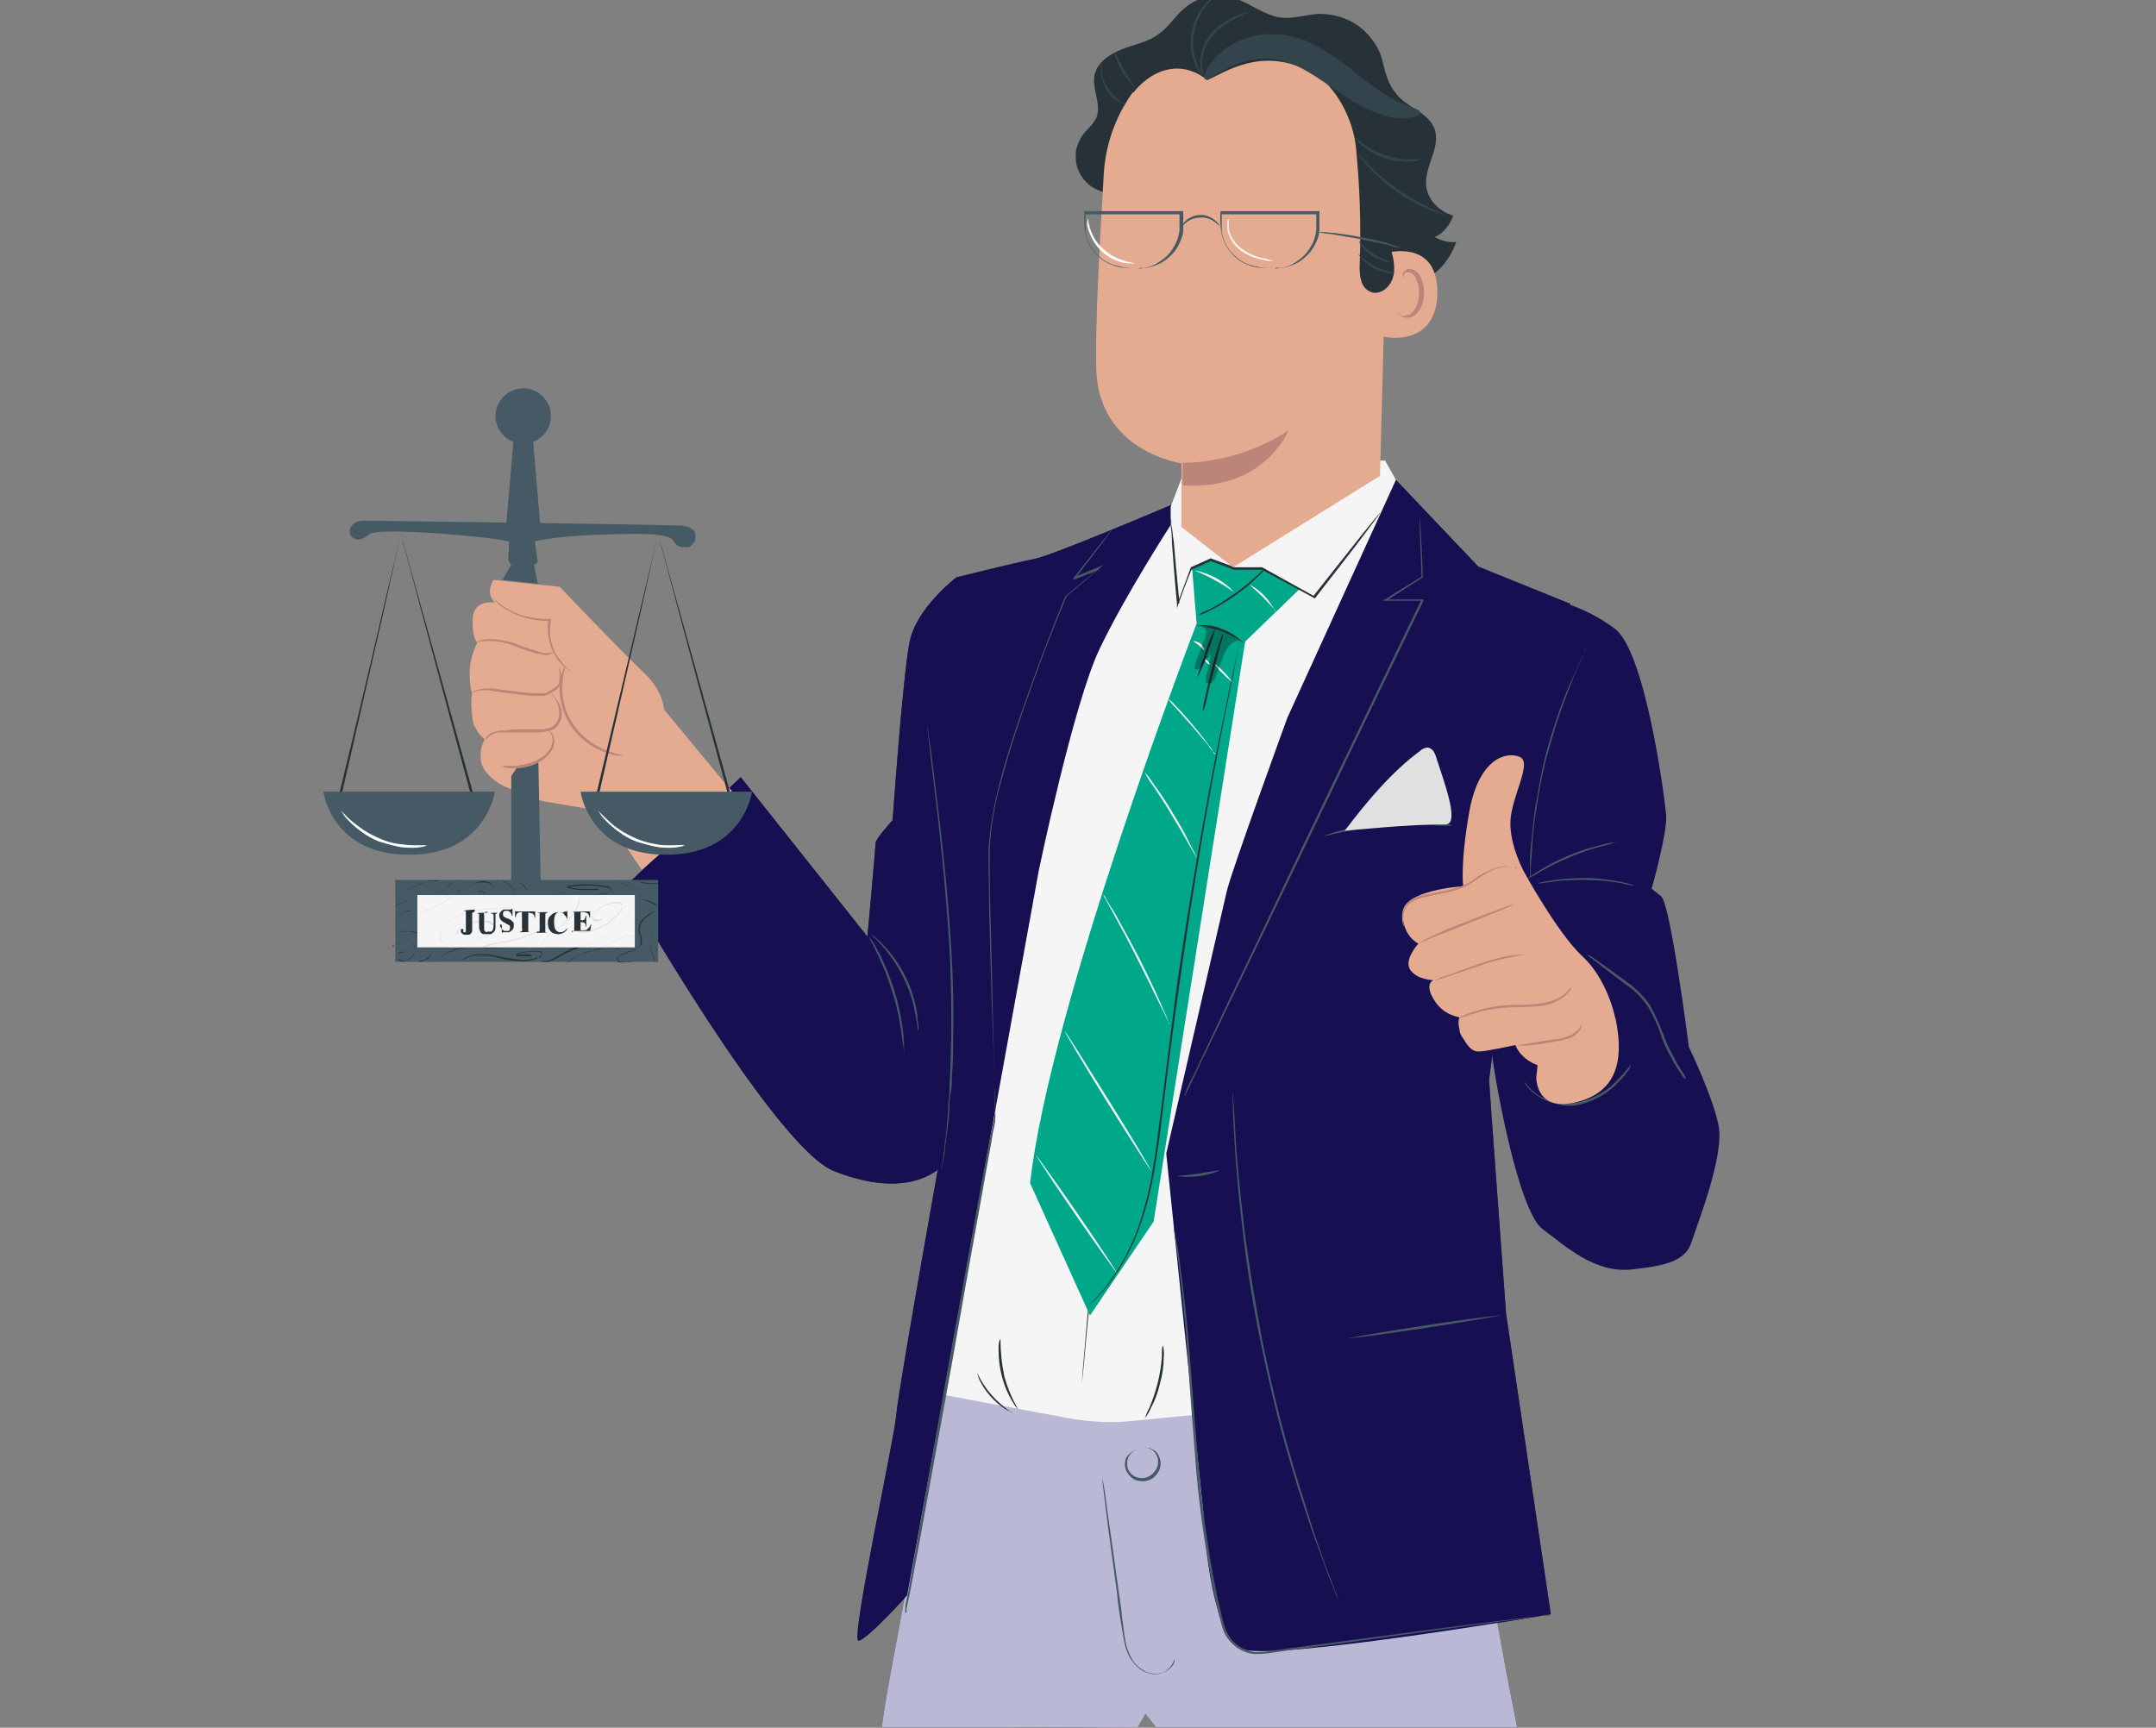 <?xml version="1.0" encoding="UTF-8"?>
<svg id="Calque_1" xmlns="http://www.w3.org/2000/svg" xmlns:xlink="http://www.w3.org/1999/xlink" version="1.1" viewBox="0 0 342 274.1">
  <rect x="0" y="0" width="342" height="274.1" fill="#808080" stroke="none"/>
  <!-- Generator: Adobe Illustrator 29.1.0, SVG Export Plug-In . SVG Version: 2.1.0 Build 142)  -->
  <defs>
    <style>
      .st0 {
        fill: none;
      }

      .st1 {
        fill: #e0e0e0;
      }

      .st2 {
        fill: #ff725e;
      }

      .st3 {
        fill: #b9b9d6;
      }

      .st4 {
        fill: #263238;
      }

      .st5 {
        fill: #bc8579;
      }

      .st6 {
        fill: #fff;
      }

      .st7 {
        fill: #fafafa;
      }

      .st8 {
        fill: #e5ab91;
      }

      .st9 {
        opacity: .3;
      }

      .st10 {
        fill: #f5f5f5;
      }

      .st11 {
        fill: #00a88a;
      }

      .st12 {
        fill: #33444c;
      }

      .st13 {
        fill: #455a64;
      }

      .st14 {
        fill: #160f51;
      }

      .st15 {
        clip-path: url(#clippath);
      }
    </style>
    <clipPath id="clippath">
      <rect class="st0" width="342" height="342"/>
    </clipPath>
  </defs>
  <g class="st15">
    <g>
      <path class="st4" d="M139.9,274.3c-.4-1.5,10.7-57.2,10.7-57.2l59.1-8.5s24,14.6,24.7,26.7c.8,12.1,6.3,38.9,6.3,38.9h-57.2l-1.8-2.3-1.2,2.1-40.7.2Z"/>
      <path class="st13" d="M186.3,263.2h0c0,.2,0,.3,0,.4-.1.4-.3.7-.6,1-.4.4-1,.7-1.6.9-.8.2-1.6.1-2.4-.2-.9-.4-1.6-1.1-2.2-1.9-.6-.9-1-2-1.2-3.1-.2-1.1-.4-2.3-.6-3.6-.2-1.2-.4-2.5-.5-3.9-.7-5.3-1.4-10-1.8-13.5-.2-1.7-.4-3.1-.5-4.1,0-.5,0-.8-.1-1.1,0-.1,0-.3,0-.4,0,.1,0,.3,0,.4l.2,1.1c.2,1,.4,2.4.6,4.1.5,3.5,1.2,8.3,1.9,13.5.2,1.3.4,2.6.5,3.9.2,1.2.3,2.5.5,3.6.2,1.1.6,2.1,1.1,3,.5.8,1.2,1.4,2.1,1.9.7.3,1.5.4,2.2.3.6-.1,1.1-.4,1.5-.8.4-.3.6-.8.8-1.2Z"/>
      <path class="st13" d="M181.4,229.7c.2,0,.4-.1.6,0,.3,0,.6.1.9.3.3.1.5.3.7.6.3.4.4.8.5,1.3,0,.5,0,.9-.2,1.3-.2.5-.6,1-1,1.3-.5.3-1,.5-1.6.5-.6,0-1.2-.1-1.7-.5-.4-.3-.8-.8-1-1.3-.2-.5-.2-1-.1-1.4,0-.4.3-.8.6-1.1.4-.4,1-.7,1.6-.8.2,0,.4,0,.6,0,0,0-.2,0-.6,0-.6.1-1.1.4-1.4.8-.3.3-.4.7-.5,1.1,0,.4,0,.8.1,1.2.2.5.5.9.9,1.1.4.3.9.4,1.4.4.5,0,1-.2,1.4-.5.4-.3.7-.7.9-1.1.2-.4.2-.8.2-1.2,0-.4-.2-.8-.4-1.1-.3-.5-.8-.8-1.4-.9-.4,0-.6,0-.6,0Z"/>
      <path class="st10" d="M219.7,73.1h-31.2l-3.5,9.2-19.8,27.1-15.5,111.9,19.8,3.7c3.4.6,6.9.8,10.4.4l29.7-2.9.9-99.9,14.5-40.1-5.3-9.4Z"/>
      <path class="st4" d="M196,92.8s0,.1,0,.3c0,.2-.2.6-.3,1-.3.9-.6,2.1-1.1,3.8-.5,1.6-1.1,3.6-1.7,6-.7,2.3-1.4,5-2.2,7.9-.8,2.9-1.7,6.2-2.5,9.6-.9,3.5-1.8,7.2-2.7,11.1-1.8,7.9-3.7,16.5-5.5,25.6s-3.1,17.9-4.3,25.9c-.6,4-1.1,7.8-1.5,11.3-.4,3.6-.8,6.8-1.2,9.9-.3,3.1-.6,5.8-.8,8.2-.2,2.4-.4,4.5-.6,6.2-.1,1.7-.3,3-.3,3.9,0,.4,0,.8,0,1,0,.2,0,.3,0,.3,0-.1,0-.2,0-.3,0-.2,0-.6,0-1,0-.9.2-2.2.3-3.9.1-1.7.3-3.8.5-6.2.2-2.4.4-5.2.8-8.2.3-3.1.7-6.4,1.1-9.9.4-3.6.9-7.4,1.5-11.3,1.1-8,2.6-16.7,4.3-25.9,1.7-9.1,3.6-17.8,5.5-25.6,1-3.9,1.8-7.6,2.7-11.1.9-3.5,1.8-6.7,2.6-9.6.8-2.9,1.6-5.6,2.3-7.9.7-2.3,1.3-4.3,1.8-6l1.2-3.7.3-1,.2-.3Z"/>
      <path class="st4" d="M158.7,212.5c0,1.9.2,3.9.6,5.8.5,1.9,1.3,3.7,2.2,5.3-.4-.4-.7-.9-1-1.4-1.4-2.4-2.1-5.2-2.1-8,0-.6,0-1.2.2-1.7Z"/>
      <path class="st4" d="M160.5,224c-.4-.1-.8-.3-1.1-.5-1.7-1.1-3.1-2.7-4-4.5-.2-.4-.3-.8-.4-1.2,1.2,2.6,3.1,4.7,5.5,6.3h0Z"/>
      <path class="st4" d="M184.5,213.5c.1.6.2,1.2.1,1.8,0,1.4-.2,2.8-.6,4.2-.3,1.4-.8,2.7-1.5,4-.2.5-.5,1-.9,1.5.2-.5.4-1.1.7-1.6,1.1-2.6,1.8-5.3,2-8.1,0-.6,0-1.2.1-1.7Z"/>
      <path class="st4" d="M185.8,80.1s-19,8.1-21.8,8.6c-2.7.5-12.3,2.9-12.3,2.9,0,0-7.4,13.2-6.7,20.8.7,7.6,5.8,61.7,5.8,61.7,0,0-8.4,46.8-8.6,50.2-.2,3.4-7.4,36.2-6,36,1.4-.2,7.7-7.2,7.7-7.2l20.9-115.1s5.5-26.4,9.6-35c4.1-8.6,11.3-19.7,11.3-19.7v-3.3Z"/>
      <path class="st13" d="M157.9,176.6c0,0,0-.2,0-.3,0-.2,0-.5,0-.8,0-.7,0-1.7-.1-3-.1-2.7-.2-6.5-.4-11.2-.2-4.7-.3-10.4-.5-16.6,0-3.1-.1-6.4-.1-9.8.2-3.5.8-7,1.7-10.4,1.5-5.8,3.4-11.2,5.2-16.2,1.8-5,3.6-9.6,5.3-13.7,1.9-1.6,3.7-3.1,5.3-4.4v.2c.1,0-3.8,1.5-3.8,1.5h-.4c0,.1.2-.2.2-.2l4.4-5.6c.5-.6.9-1.1,1.2-1.5l.3-.4c0,0,.1-.1.1-.1,0,0,0,0,0,.1l-.3.4-1.1,1.5-4.3,5.6v-.2c-.1,0,3.8-1.6,3.8-1.6l.7-.3-.6.5-5.3,4.5h0c-1.7,4-3.5,8.6-5.3,13.6-1.8,5-3.7,10.5-5.2,16.2-1,3.4-1.5,6.8-1.7,10.3,0,3.4,0,6.7.1,9.8.2,6.3.3,11.9.4,16.6.1,4.7.2,8.5.3,11.2,0,1.3,0,2.3,0,3.1v.8c0,0,0,.1,0,.2Z"/>
      <path class="st4" d="M151.7,91.6s-6.3,4.8-7.4,10.2c-1.1,5.4-2.7,28.3-2.7,28.3,0,0-2.7,3-2.7,3.6s-1.3,14.9-1.3,14.9l-20.1-25.3-18.3,17.3s23.7,41.5,33.1,45.2c14.3,5.6,18.6-2.5,18.6-2.5l2.1-33.4-1.4-58.1Z"/>
      <path class="st13" d="M147.1,114.4c0,0,0,.1,0,.2,0,.1,0,.3,0,.5l.3,2.1c.3,1.8.6,4.4,1,7.7.8,6.5,1.9,15.5,2.5,25.5.3,5,.4,9.8.3,14.1,0,2.2,0,4.2-.2,6.2,0,1,0,1.9-.2,2.8s-.2,1.7-.2,2.6c-.1,1.6-.3,3.1-.5,4.4,0,.6-.2,1.2-.2,1.8s-.2,1-.2,1.5c-.2.9-.3,1.6-.4,2.1,0,.2,0,.4,0,.5,0,.1,0,.2,0,.2,0,0,0-.1,0-.2,0-.1,0-.3,0-.5,0-.5.2-1.2.3-2.1,0-.5.1-1,.2-1.5,0-.5.1-1.2.2-1.8.1-1.3.3-2.7.4-4.4,0-.8.1-1.7.2-2.6,0-.9,0-1.8.1-2.8.1-1.9.1-4,.2-6.2,0-4.3,0-9.1-.3-14.1-.6-10-1.6-19-2.4-25.5-.4-3.2-.7-5.9-.9-7.7-.1-.9-.2-1.6-.2-2.1,0-.2,0-.4,0-.5,0,0,0-.1,0-.2Z"/>
      <path class="st13" d="M143.4,168.4c0-.3,0-.5,0-.8,0-.5,0-1.3-.2-2.2-.3-2.4-.7-4.8-1.4-7.2-.7-2.3-1.5-4.6-2.6-6.8-.4-.8-.7-1.5-1-2-.1-.2-.3-.5-.3-.7.2.2.3.4.5.7.3.4.7,1.1,1.1,1.9,2.2,4.4,3.6,9.2,3.9,14.1,0,.9,0,1.7,0,2.2,0,.3,0,.6,0,.8Z"/>
      <path class="st13" d="M145.6,163.4c0,0-.1-1-.4-2.5-.7-4.1-2.6-7.8-5.3-10.9-1.1-1.2-1.8-1.8-1.8-1.8.2.1.4.2.6.4.5.4.9.8,1.4,1.3,2.9,3,4.8,6.9,5.4,11,0,.6.1,1.2.2,1.9,0,.2,0,.5,0,.7Z"/>
      <path class="st13" d="M157.9,176.6c0,0,0,.1,0,.2,0,.2,0,.4,0,.6,0,.6-.2,1.4-.4,2.3-.3,2.1-.9,4.9-1.5,8.5-1.3,7.2-3.1,17.2-5,28.1-2,11-3.8,20.9-5.1,28.1-.7,3.6-1.2,6.5-1.6,8.5l-.5,2.3v.6c-.1,0-.2.1-.2.2,0,0,0-.1,0-.2,0-.2,0-.4,0-.6,0-.6.2-1.3.4-2.3.4-2.1.9-4.9,1.5-8.5l5-28.1c2-10.9,3.8-20.9,5.1-28.1.7-3.6,1.2-6.5,1.6-8.5l.5-2.3c0-.2,0-.4.1-.6,0,0,0-.1,0-.2Z"/>
      <path class="st4" d="M221.4,76.2l-17.2,37.7s-8.9,24.4-9.6,27.5c-.7,3-9.6,41.6-9.6,41.6l5.9,57.1s.8,19.9,6.4,21.6c5.7,1.7,48.7-5.6,48.7-5.6l-7.1-47.7s-2.7-36.6-2.7-37.1,7.8-54.6,7.8-54.6l5.1-20.9-14.6-5.9-13.1-13.8Z"/>
      <path class="st13" d="M187.9,173.8c0,0,0-.2.1-.3l.3-.8c.3-.7.8-1.7,1.4-2.9l5.1-10.8c4.4-9.1,10.3-21.6,17-35.5,5.1-10.6,9.8-20.4,13.7-28.4v.2c.1,0-5.7,0-5.7,0h-.5l.4-.2c2.1-1.4,4.1-2.5,5.8-3.6h0c-.1-3.5-.3-6.4-.3-8.4,0-1,0-1.7,0-2.3v-.6c0,0,0-.1,0-.2,0,0,0,.1,0,.2,0,.1,0,.3,0,.6,0,.5,0,1.3.1,2.3.1,2,.3,4.9.4,8.5h0c0,0,0,0,0,0-1.7,1.1-3.6,2.3-5.8,3.7v-.2c0,0,5.7,0,5.7,0h.2v.2c-3.9,8-8.6,17.8-13.7,28.4-13.2,27.5-23.3,48.3-24.1,50.1Z"/>
      <path class="st13" d="M230.3,131c-.3,0-.5,0-.8,0-.5,0-1.3,0-2.2-.1-4.8-.2-9.6.1-14.3,1.1-.9.2-1.6.3-2.1.5-.3,0-.5.1-.8.1.2-.1.5-.2.8-.3.5-.2,1.2-.4,2.1-.6,2.3-.6,4.7-.9,7.1-1.1,2.4-.2,4.8-.2,7.2,0,.9,0,1.7.2,2.2.2.3,0,.5,0,.8.1Z"/>
      <path class="st1" d="M229.3,130.8c2.4,0-.4-7.2-1.5-10.7-.2-.7-.6-1.4-1.3-1.5-.4,0-.9.2-1.2.5-4.6,3.4-8.5,8.1-12,12.7,0,0,11-1.1,15.9-1Z"/>
      <path class="st13" d="M193.5,185.7c-2.1.9-4.5,1.2-6.8.9,0-.1,1.5-.1,3.4-.4,1.9-.3,3.3-.6,3.4-.5Z"/>
      <path class="st13" d="M238,208.7c0,0-5.4,1-12,2-6.6,1-12,1.7-12.1,1.6,0,0,5.4-1,12-2s12-1.7,12.1-1.6Z"/>
      <path class="st13" d="M212.3,254c0,0,0-.1,0-.2,0-.2-.2-.4-.3-.6-.2-.6-.5-1.4-.9-2.3-.4-1-.9-2.3-1.4-3.7-.5-1.5-1.2-3.1-1.8-5-.6-1.9-1.3-3.9-2-6.1-.7-2.2-1.4-4.6-2.1-7.1-1.4-5-2.7-10.5-3.9-16.4s-2.1-11.5-2.7-16.7c-.3-2.6-.6-5-.8-7.3-.2-2.3-.4-4.4-.5-6.4-.1-2-.2-3.7-.3-5.3,0-1.6-.1-2.9-.1-4,0-1.1,0-1.9,0-2.5v-.7c0,0,0-.2,0-.2,0,0,0,.2,0,.2v3.2c.1,1.1.2,2.4.3,4,.1,1.6.2,3.3.3,5.3.2,1.9.3,4.1.6,6.4.2,2.3.5,4.7.8,7.3.7,5.1,1.6,10.8,2.7,16.6,1.2,5.9,2.5,11.4,3.9,16.4.7,2.5,1.4,4.9,2.1,7.1.7,2.2,1.3,4.2,1.9,6.1.6,1.9,1.2,3.5,1.7,5,.5,1.5,1,2.7,1.4,3.7l.9,2.4c0,.3.2.5.2.6,0,0,.1.1.1.2Z"/>
      <path class="st13" d="M246,256.2c-.1,0-.2,0-.3,0h-.9c0,.1-3.4.6-3.4.6l-12.6,1.7-18.8,2.6-5.4.7-2.8.4c-1,.2-1.9.2-2.9.2-1-.1-2-.5-2.8-1.1-.8-.6-1.5-1.4-1.9-2.3-.2-.5-.4-1-.5-1.5l-.4-1.5c-.2-1-.5-2-.7-3-1.5-7.6-2.6-15.3-3.1-23-.6-7.1-1-13.5-1.4-18.9-.5-5.4-1-9.7-1.4-12.7-.2-1.5-.4-2.6-.5-3.4,0-.4,0-.7-.1-.9,0-.1,0-.2,0-.3,0,0,0,.1,0,.3l.2.9c.1.8.3,1.9.6,3.4.4,3,1,7.3,1.5,12.7.5,5.4.9,11.8,1.5,18.9.6,7.7,1.6,15.4,3.1,22.9.2,1,.5,2,.7,3,.2,1,.5,1.9.8,2.9.4.9,1,1.6,1.8,2.2.8.6,1.7.9,2.6,1.1.9,0,1.9,0,2.8-.2l2.8-.4,5.4-.7,18.8-2.5,12.7-1.6,3.4-.4h.9c.2-.1.3-.1.3-.1Z"/>
      <path class="st2" d="M189.1,90.1l.7,8.7,7.6,3.1,8.8-8.5-5.8-3.2h-4.3l-3.8-1.4-3.1,1.4Z"/>
      <path class="st2" d="M189.9,98.7s-23.3,60.5-26.5,89l9.5,21,10.1-14.9,14.7-93.2-7.8-1.8Z"/>
      <path class="st4" d="M197.4,102.1c-1.1-.8-2.3-1.4-3.6-2-1.3-.4-2.6-.7-4-.9,1.4-.1,2.8,0,4.1.6,1.3.5,2.5,1.3,3.5,2.3Z"/>
      <path class="st4" d="M200.8,90.1c-.4.5-.8,1-1.3,1.4-1.1,1.1-2.3,2.1-3.6,3-1.3.9-2.6,1.7-4,2.4-.6.3-1.2.6-1.8.7.5-.4,1.1-.7,1.7-.9,1.4-.7,2.7-1.6,3.9-2.4,1.3-.9,2.5-1.9,3.6-2.9.5-.5.9-.9,1.5-1.3Z"/>
      <path class="st4" d="M196.7,101.4c0,0,0,.2,0,.3,0,.2,0,.5-.2.8l-.6,3.1c-.5,2.7-1.4,6.7-2.3,11.5-1.9,9.7-4.3,23.3-6.4,38.3-1.1,7.5-2,14.7-2.8,21.2-.4,3.3-.8,6.4-1.3,9.2-.5,2.7-1.1,5.3-2,7.9-1.2,3.8-3.1,7.3-5.5,10.4-.9,1.1-1.9,2.2-3,3.1,0,0,.1-.1.2-.2l.6-.6c.8-.8,1.5-1.6,2.1-2.4,2.4-3.1,4.2-6.6,5.4-10.3.8-2.6,1.5-5.2,1.9-7.8.5-2.9.9-6,1.3-9.2.8-6.5,1.7-13.7,2.7-21.2,2.2-15,4.6-28.5,6.6-38.3,1-4.9,1.8-8.8,2.4-11.5.3-1.4.5-2.4.7-3.1l.2-.8c0,0,0-.2.1-.3Z"/>
      <path class="st7" d="M189.8,136c-.4-.6-.8-1.3-1.2-2-.7-1.3-1.7-3-2.8-4.8-1.1-1.9-2.2-3.5-3-4.7-.5-.6-.9-1.3-1.2-2,0,0,.2.2.4.5.3.3.6.8,1,1.4.9,1.2,2,2.8,3.1,4.7,1.2,1.9,2.1,3.6,2.7,4.9.3.6.6,1.2.8,1.5.2.4.3.6.2.6Z"/>
      <path class="st7" d="M185.5,162.4c-.2-.3-.3-.5-.4-.8-.3-.6-.6-1.3-1.1-2.2-.9-1.9-2.2-4.5-3.6-7.3-1.4-2.8-2.8-5.4-3.8-7.2l-1.2-2.2c-.2-.3-.3-.5-.4-.8.2.2.4.5.5.8.3.5.7,1.2,1.3,2.1,1,1.8,2.4,4.3,3.9,7.2,1.4,2.8,2.7,5.5,3.5,7.4.4,1,.8,1.7,1,2.3.1.3.2.6.3.9Z"/>
      <path class="st7" d="M182.6,185.8c0,0-3.2-4.9-7-11-3.8-6.1-6.8-11.2-6.7-11.2s3.2,4.9,7,11c3.8,6.1,6.8,11.1,6.7,11.2Z"/>
      <path class="st7" d="M177.1,201.9c0,0-3-4.1-6.5-9.2-3.5-5.1-6.3-9.3-6.2-9.4,0,0,3,4.1,6.5,9.2,3.5,5.1,6.3,9.3,6.2,9.4Z"/>
      <path class="st7" d="M192.8,119.6c-.4-.4-.8-.8-1.1-1.3-.7-.9-1.6-1.9-2.6-3.1l-2.7-3c-.4-.4-.7-.8-1.1-1.3.5.3.9.7,1.2,1.1.7.7,1.7,1.8,2.7,3,1,1.2,1.9,2.3,2.5,3.2.4.4.7.9.9,1.4Z"/>
      <path class="st7" d="M191,103.2c0,0-.4-.4-.8-.8-.5-.4-.9-.6-.9-.7,0,0,.6,0,1.1.4.5.4.7,1,.6,1Z"/>
      <path class="st7" d="M192,105.5c0,0-.4-.1-.7-.5-.3-.3-.5-.6-.5-.7,0,0,.4.1.7.5.3.3.5.6.5.7Z"/>
      <path class="st7" d="M195.5,108.2c-.6-.4-1.1-.9-1.6-1.4-.5-.5-1-1-1.4-1.7,1.1.9,2.1,1.9,3,3.1h0Z"/>
      <path class="st7" d="M195.8,94c0,0-1.3-1-3-1.9-1.7-1-3.2-1.5-3.2-1.6,2.4.5,4.6,1.7,6.2,3.5Z"/>
      <path class="st7" d="M202.3,96.9c0,0-.8-1-1.9-2.1-1.1-1.1-2.1-1.9-2.1-2,1.7.9,3.1,2.4,3.9,4.1h0Z"/>
      <path class="st4" d="M189.9,107.6c.3-1.4.8-2.7,1.3-4.1.4-1.4,1-2.7,1.6-3.9-.3,1.4-.8,2.7-1.3,4.1-.4,1.4-1,2.7-1.6,3.9Z"/>
      <path class="st4" d="M190.8,112.8c0-.6.1-1.2.3-1.8.2-1.1.6-2.7,1-4.4.4-1.7.9-3.2,1.2-4.3.2-.6.4-1.2.7-1.8,0,.6-.2,1.2-.4,1.8-.3,1.2-.7,2.7-1.1,4.3-.5,1.6-.8,3.1-1.1,4.4-.1.6-.3,1.2-.5,1.8Z"/>
      <g class="st9">
        <path d="M190.6,99.4h0c.4.2.7.3.7.8,0,.4,0,.9-.3,1.3-.5,1.3-.9,2.5-1.4,3.8-.1.3-.2.8.1.9.3.1.6-.2.8-.4l1.6-2.1c-.2,1.2-.5,2.4-.8,3.7,0,.4-.1.8.2,1,.1,0,.3.1.4,0,.1,0,.3,0,.4-.2.2-.2.4-.5.5-.8.4-.9.7-1.9,1.1-2.8.2-.7.5-1.3.9-1.9.4-.6,1-1,1.7-1.1-1.7-1.6-3.7-2-6-2.3Z"/>
      </g>
      <path class="st4" d="M185.8,82.4c0,0,0,.2,0,.2v.7c.2.7.2,1.6.4,2.7.2,2.4.5,5.7.9,9.7h-.3s2.1-5.7,2.1-5.7h0c0,0,0,0,0,0l3.1-1.4h.1l3.8,1.4h4.3l8.3,4.6h-.2s7.6-9.6,7.6-9.6l2.2-2.7.6-.7c0,0,.1-.2.2-.2,0,0-.1.2-.2.3-.1.2-.3.4-.5.7l-2.1,2.8c-1.8,2.4-4.4,5.7-7.5,9.7h0c0,.1-.1,0-.1,0l-8.3-4.5h0-4.4l-3.8-1.4h.1l-3.1,1.4h0c-.8,1.9-1.5,3.8-2.1,5.5l-.2.6v-.7c-.4-4-.6-7.3-.8-9.7,0-1.1-.1-2.1-.2-2.7,0-.3,0-.5,0-.7,0,0,0-.2,0-.3Z"/>
      <path class="st3" d="M139.9,274.3c-.4-1.5,10.7-57.2,10.7-57.2l59.1-8.5s24,14.6,24.7,26.7c.8,12.1,6.3,38.9,6.3,38.9h-57.2l-1.8-2.3-1.2,2.1-40.7.2Z"/>
      <path class="st13" d="M186.3,263.2h0c0,.2,0,.3,0,.4-.1.4-.3.7-.6,1-.4.4-1,.7-1.6.9-.8.2-1.6.1-2.4-.2-.9-.4-1.6-1.1-2.2-1.9-.6-.9-1-2-1.2-3.1-.2-1.1-.4-2.3-.6-3.6-.2-1.2-.4-2.5-.5-3.9-.7-5.3-1.4-10-1.8-13.5-.2-1.7-.4-3.1-.5-4.1,0-.5,0-.8-.1-1.1,0-.1,0-.3,0-.4,0,.1,0,.3,0,.4l.2,1.1c.2,1,.4,2.4.6,4.1.5,3.5,1.2,8.3,1.9,13.5.2,1.3.4,2.6.5,3.9.2,1.2.3,2.5.5,3.6.2,1.1.6,2.1,1.1,3,.5.8,1.2,1.4,2.1,1.9.7.3,1.5.4,2.2.3.6-.1,1.1-.4,1.5-.8.4-.3.6-.8.8-1.2Z"/>
      <path class="st13" d="M181.4,229.7c.2,0,.4-.1.6,0,.3,0,.6.1.9.3.3.1.5.3.7.6.3.4.4.8.5,1.3,0,.5,0,.9-.2,1.3-.2.5-.6,1-1,1.3-.5.3-1,.5-1.6.5-.6,0-1.2-.1-1.7-.5-.4-.3-.8-.8-1-1.3-.2-.5-.2-1-.1-1.4,0-.4.3-.8.6-1.1.4-.4,1-.7,1.6-.8.2,0,.4,0,.6,0,0,0-.2,0-.6,0-.6.1-1.1.4-1.4.8-.3.3-.4.7-.5,1.1,0,.4,0,.8.1,1.2.2.5.5.9.9,1.1.4.3.9.4,1.4.4.5,0,1-.2,1.4-.5.4-.3.7-.7.9-1.1.2-.4.2-.8.2-1.2,0-.4-.2-.8-.4-1.1-.3-.5-.8-.8-1.4-.9-.4,0-.6,0-.6,0Z"/>
      <path class="st10" d="M219.7,73.1h-31.2l-3.5,9.2-19.8,27.1-15.5,111.9,19.8,3.7c3.4.6,6.9.8,10.4.4l29.7-2.9.9-99.9,14.5-40.1-5.3-9.4Z"/>
      <path class="st4" d="M196,92.8s0,.1,0,.3c0,.2-.2.6-.3,1-.3.9-.6,2.1-1.1,3.8-.5,1.6-1.1,3.6-1.7,6-.7,2.3-1.4,5-2.2,7.9-.8,2.9-1.7,6.2-2.5,9.6-.9,3.5-1.8,7.2-2.7,11.1-1.8,7.9-3.7,16.5-5.5,25.6s-3.1,17.9-4.3,25.9c-.6,4-1.1,7.8-1.5,11.3-.4,3.6-.8,6.8-1.2,9.9-.3,3.1-.6,5.8-.8,8.2-.2,2.4-.4,4.5-.6,6.2-.1,1.7-.3,3-.3,3.9,0,.4,0,.8,0,1,0,.2,0,.3,0,.3,0-.1,0-.2,0-.3,0-.2,0-.6,0-1,0-.9.2-2.2.3-3.9.1-1.7.3-3.8.5-6.2.2-2.4.4-5.2.8-8.2.3-3.1.7-6.4,1.1-9.9.4-3.6.9-7.4,1.5-11.3,1.1-8,2.6-16.7,4.3-25.9,1.7-9.1,3.6-17.8,5.5-25.6,1-3.9,1.8-7.6,2.7-11.1.9-3.5,1.8-6.7,2.6-9.6.8-2.9,1.6-5.6,2.3-7.9.7-2.3,1.3-4.3,1.8-6l1.2-3.7.3-1,.2-.3Z"/>
      <path class="st4" d="M158.7,212.5c0,1.9.2,3.9.6,5.8.5,1.9,1.3,3.7,2.2,5.3-.4-.4-.7-.9-1-1.4-1.4-2.4-2.1-5.2-2.1-8,0-.6,0-1.2.2-1.7Z"/>
      <path class="st4" d="M160.5,224c-.4-.1-.8-.3-1.1-.5-1.7-1.1-3.1-2.7-4-4.5-.2-.4-.3-.8-.4-1.2,1.2,2.6,3.1,4.7,5.5,6.3h0Z"/>
      <path class="st4" d="M184.5,213.5c.1.6.2,1.2.1,1.8,0,1.4-.2,2.8-.6,4.2-.3,1.4-.8,2.7-1.5,4-.2.5-.5,1-.9,1.5.2-.5.4-1.1.7-1.6,1.1-2.6,1.8-5.3,2-8.1,0-.6,0-1.2.1-1.7Z"/>
      <path class="st14" d="M185.8,80.1s-19,8.1-21.8,8.6c-2.7.5-12.3,2.9-12.3,2.9,0,0-7.4,13.2-6.7,20.8.7,7.6,5.8,61.7,5.8,61.7,0,0-8.4,46.8-8.6,50.2-.2,3.4-7.4,36.2-6,36,1.4-.2,7.7-7.2,7.7-7.2l20.9-115.1s5.5-26.4,9.6-35c4.1-8.6,11.3-19.7,11.3-19.7v-3.3Z"/>
      <path class="st13" d="M157.9,176.6c0,0,0-.2,0-.3,0-.2,0-.5,0-.8,0-.7,0-1.7-.1-3-.1-2.7-.2-6.5-.4-11.2-.2-4.7-.3-10.4-.5-16.6,0-3.1-.1-6.4-.1-9.8.2-3.5.8-7,1.7-10.4,1.5-5.8,3.4-11.2,5.2-16.2,1.8-5,3.6-9.6,5.3-13.7,1.9-1.6,3.7-3.1,5.3-4.4v.2c.1,0-3.8,1.5-3.8,1.5h-.4c0,.1.2-.2.2-.2l4.4-5.6c.5-.6.9-1.1,1.2-1.5l.3-.4c0,0,.1-.1.1-.1,0,0,0,0,0,.1l-.3.4-1.1,1.5-4.3,5.6v-.2c-.1,0,3.8-1.6,3.8-1.6l.7-.3-.6.5-5.3,4.5h0c-1.7,4-3.5,8.6-5.3,13.6-1.8,5-3.7,10.5-5.2,16.2-1,3.4-1.5,6.8-1.7,10.3,0,3.4,0,6.7.1,9.8.2,6.3.3,11.9.4,16.6.1,4.7.2,8.5.3,11.2,0,1.3,0,2.3,0,3.1v.8c0,0,0,.1,0,.2Z"/>
      <path class="st14" d="M151.7,91.6s-6.3,4.8-7.4,10.2c-1.1,5.4-2.7,28.3-2.7,28.3,0,0-2.7,3-2.7,3.6s-1.3,14.9-1.3,14.9l-20.1-25.3-18.3,17.3s23.7,41.5,33.1,45.2c14.3,5.6,18.6-2.5,18.6-2.5l2.1-33.4-1.4-58.1Z"/>
      <path class="st13" d="M147.1,114.4c0,0,0,.1,0,.2,0,.1,0,.3,0,.5l.3,2.1c.3,1.8.6,4.4,1,7.7.8,6.5,1.9,15.5,2.5,25.5.3,5,.4,9.8.3,14.1,0,2.2,0,4.2-.2,6.2,0,1,0,1.9-.2,2.8s-.2,1.7-.2,2.6c-.1,1.6-.3,3.1-.5,4.4,0,.6-.2,1.2-.2,1.8s-.2,1-.2,1.5c-.2.9-.3,1.6-.4,2.1,0,.2,0,.4,0,.5,0,.1,0,.2,0,.2,0,0,0-.1,0-.2,0-.1,0-.3,0-.5,0-.5.2-1.2.3-2.1,0-.5.1-1,.2-1.5,0-.5.1-1.2.2-1.8.1-1.3.3-2.7.4-4.4,0-.8.1-1.7.2-2.6,0-.9,0-1.8.1-2.8.1-1.9.1-4,.2-6.2,0-4.3,0-9.1-.3-14.1-.6-10-1.6-19-2.4-25.5-.4-3.2-.7-5.9-.9-7.7-.1-.9-.2-1.6-.2-2.1,0-.2,0-.4,0-.5,0,0,0-.1,0-.2Z"/>
      <path class="st13" d="M143.4,168.4c0-.3,0-.5,0-.8,0-.5,0-1.3-.2-2.2-.3-2.4-.7-4.8-1.4-7.2-.7-2.3-1.5-4.6-2.6-6.8-.4-.8-.7-1.5-1-2-.1-.2-.3-.5-.3-.7.2.2.3.4.5.7.3.4.7,1.1,1.1,1.9,2.2,4.4,3.6,9.2,3.9,14.1,0,.9,0,1.7,0,2.2,0,.3,0,.6,0,.8Z"/>
      <path class="st13" d="M145.6,163.4c0,0-.1-1-.4-2.5-.7-4.1-2.6-7.8-5.3-10.9-1.1-1.2-1.8-1.8-1.8-1.8.2.1.4.2.6.4.5.4.9.8,1.4,1.3,2.9,3,4.8,6.9,5.4,11,0,.6.1,1.2.2,1.9,0,.2,0,.5,0,.7Z"/>
      <path class="st13" d="M157.9,176.6c0,0,0,.1,0,.2,0,.2,0,.4,0,.6,0,.6-.2,1.4-.4,2.3-.3,2.1-.9,4.9-1.5,8.5-1.3,7.2-3.1,17.2-5,28.1-2,11-3.8,20.9-5.1,28.1-.7,3.6-1.2,6.5-1.6,8.5l-.5,2.3v.6c-.1,0-.2.1-.2.2,0,0,0-.1,0-.2,0-.2,0-.4,0-.6,0-.6.2-1.3.4-2.3.4-2.1.9-4.9,1.5-8.5l5-28.1c2-10.9,3.8-20.9,5.1-28.1.7-3.6,1.2-6.5,1.6-8.5l.5-2.3c0-.2,0-.4.1-.6,0,0,0-.1,0-.2Z"/>
      <path class="st14" d="M221.4,76.2l-17.2,37.7s-8.9,24.4-9.6,27.5c-.7,3-9.6,41.6-9.6,41.6l5.9,57.1s.8,19.9,6.4,21.6c5.7,1.7,48.7-5.6,48.7-5.6l-7.1-47.7s-2.7-36.6-2.7-37.1,7.8-54.6,7.8-54.6l5.1-20.9-14.6-5.9-13.1-13.8Z"/>
      <path class="st13" d="M187.9,173.8c0,0,0-.2.1-.3l.3-.8c.3-.7.8-1.7,1.4-2.9l5.1-10.8c4.4-9.1,10.3-21.6,17-35.5,5.1-10.6,9.8-20.4,13.7-28.4v.2c.1,0-5.7,0-5.7,0h-.5l.4-.2c2.1-1.4,4.1-2.5,5.8-3.6h0c-.1-3.5-.3-6.4-.3-8.4,0-1,0-1.7,0-2.3v-.6c0,0,0-.1,0-.2,0,0,0,.1,0,.2,0,.1,0,.3,0,.6,0,.5,0,1.3.1,2.3.1,2,.3,4.9.4,8.5h0c0,0,0,0,0,0-1.7,1.1-3.6,2.3-5.8,3.7v-.2c0,0,5.7,0,5.7,0h.2v.2c-3.9,8-8.6,17.8-13.7,28.4-13.2,27.5-23.3,48.3-24.1,50.1Z"/>
      <path class="st13" d="M230.3,131c-.3,0-.5,0-.8,0-.5,0-1.3,0-2.2-.1-4.8-.2-9.6.1-14.3,1.1-.9.2-1.6.3-2.1.5-.3,0-.5.1-.8.1.2-.1.5-.2.8-.3.5-.2,1.2-.4,2.1-.6,2.3-.6,4.7-.9,7.1-1.1,2.4-.2,4.8-.2,7.2,0,.9,0,1.7.2,2.2.2.3,0,.5,0,.8.1Z"/>
      <path class="st1" d="M229.3,130.8c2.4,0-.4-7.2-1.5-10.7-.2-.7-.6-1.4-1.3-1.5-.4,0-.9.2-1.2.5-4.6,3.4-8.5,8.1-12,12.7,0,0,11-1.1,15.9-1Z"/>
      <path class="st13" d="M193.5,185.7c-2.1.9-4.5,1.2-6.8.9,0-.1,1.5-.1,3.4-.4,1.9-.3,3.3-.6,3.4-.5Z"/>
      <path class="st13" d="M238,208.7c0,0-5.4,1-12,2-6.6,1-12,1.7-12.1,1.6,0,0,5.4-1,12-2s12-1.7,12.1-1.6Z"/>
      <path class="st13" d="M212.3,254c0,0,0-.1,0-.2,0-.2-.2-.4-.3-.6-.2-.6-.5-1.4-.9-2.3-.4-1-.9-2.3-1.4-3.7-.5-1.5-1.2-3.1-1.8-5-.6-1.9-1.3-3.9-2-6.1-.7-2.2-1.4-4.6-2.1-7.1-1.4-5-2.7-10.5-3.9-16.4s-2.1-11.5-2.7-16.7c-.3-2.6-.6-5-.8-7.3-.2-2.3-.4-4.4-.5-6.4-.1-2-.2-3.7-.3-5.3,0-1.6-.1-2.9-.1-4,0-1.1,0-1.9,0-2.5v-.7c0,0,0-.2,0-.2,0,0,0,.2,0,.2v3.2c.1,1.1.2,2.4.3,4,.1,1.6.2,3.3.3,5.3.2,1.9.3,4.1.6,6.4.2,2.3.5,4.7.8,7.3.7,5.1,1.6,10.8,2.7,16.6,1.2,5.9,2.5,11.4,3.9,16.4.7,2.5,1.4,4.9,2.1,7.1.7,2.2,1.3,4.2,1.9,6.1.6,1.9,1.2,3.5,1.7,5,.5,1.5,1,2.7,1.4,3.7l.9,2.4c0,.3.2.5.2.6,0,0,.1.1.1.2Z"/>
      <path class="st13" d="M246,256.2c-.1,0-.2,0-.3,0h-.9c0,.1-3.4.6-3.4.6l-12.6,1.7-18.8,2.6-5.4.7-2.8.4c-1,.2-1.9.2-2.9.2-1-.1-2-.5-2.8-1.1-.8-.6-1.5-1.4-1.9-2.3-.2-.5-.4-1-.5-1.5l-.4-1.5c-.2-1-.5-2-.7-3-1.5-7.6-2.6-15.3-3.1-23-.6-7.1-1-13.5-1.4-18.9-.5-5.4-1-9.7-1.4-12.7-.2-1.5-.4-2.6-.5-3.4,0-.4,0-.7-.1-.9,0-.1,0-.2,0-.3,0,0,0,.1,0,.3l.2.9c.1.8.3,1.9.6,3.4.4,3,1,7.3,1.5,12.7.5,5.4.9,11.8,1.5,18.9.6,7.7,1.6,15.4,3.1,22.9.2,1,.5,2,.7,3,.2,1,.5,1.9.8,2.9.4.9,1,1.6,1.8,2.2.8.6,1.7.9,2.6,1.1.9,0,1.9,0,2.8-.2l2.8-.4,5.4-.7,18.8-2.5,12.7-1.6,3.4-.4h.9c.2-.1.3-.1.3-.1Z"/>
      <path class="st11" d="M189.1,90.1l.7,8.7,7.6,3.1,8.8-8.5-5.8-3.2h-4.3l-3.8-1.4-3.1,1.4Z"/>
      <path class="st11" d="M189.9,98.7s-23.3,60.5-26.5,89l9.5,21,10.1-14.9,14.7-93.2-7.8-1.8Z"/>
      <path class="st4" d="M197.4,102.1c-1.1-.8-2.3-1.4-3.6-2-1.3-.4-2.6-.7-4-.9,1.4-.1,2.8,0,4.1.6,1.3.5,2.5,1.3,3.5,2.3Z"/>
      <path class="st4" d="M200.8,90.1c-.4.5-.8,1-1.3,1.4-1.1,1.1-2.3,2.1-3.6,3-1.3.9-2.6,1.7-4,2.4-.6.3-1.2.6-1.8.7.5-.4,1.1-.7,1.7-.9,1.4-.7,2.7-1.6,3.9-2.4,1.3-.9,2.5-1.9,3.6-2.9.5-.5.9-.9,1.5-1.3Z"/>
      <path class="st4" d="M196.7,101.4c0,0,0,.2,0,.3,0,.2,0,.5-.2.8l-.6,3.1c-.5,2.7-1.4,6.7-2.3,11.5-1.9,9.7-4.3,23.3-6.4,38.3-1.1,7.5-2,14.7-2.8,21.2-.4,3.3-.8,6.4-1.3,9.2-.5,2.7-1.1,5.3-2,7.9-1.2,3.8-3.1,7.3-5.5,10.4-.9,1.1-1.9,2.2-3,3.1,0,0,.1-.1.2-.2l.6-.6c.8-.8,1.5-1.6,2.1-2.4,2.4-3.1,4.2-6.6,5.4-10.3.8-2.6,1.5-5.2,1.9-7.8.5-2.9.9-6,1.3-9.2.8-6.5,1.7-13.7,2.7-21.2,2.2-15,4.6-28.5,6.6-38.3,1-4.9,1.8-8.8,2.4-11.5.3-1.4.5-2.4.7-3.1l.2-.8c0,0,0-.2.1-.3Z"/>
      <path class="st7" d="M189.8,136c-.4-.6-.8-1.3-1.2-2-.7-1.3-1.7-3-2.8-4.8-1.1-1.9-2.2-3.5-3-4.7-.5-.6-.9-1.3-1.2-2,0,0,.2.2.4.5.3.3.6.8,1,1.4.9,1.2,2,2.8,3.1,4.7,1.2,1.9,2.1,3.6,2.7,4.9.3.6.6,1.2.8,1.5.2.4.3.6.2.6Z"/>
      <path class="st7" d="M185.5,162.4c-.2-.3-.3-.5-.4-.8-.3-.6-.6-1.3-1.1-2.2-.9-1.9-2.2-4.5-3.6-7.3-1.4-2.8-2.8-5.4-3.8-7.2l-1.2-2.2c-.2-.3-.3-.5-.4-.8.2.2.4.5.5.8.3.5.7,1.2,1.3,2.1,1,1.8,2.4,4.3,3.9,7.2,1.4,2.8,2.7,5.5,3.5,7.4.4,1,.8,1.7,1,2.3.1.3.2.6.3.9Z"/>
      <path class="st7" d="M182.6,185.8c0,0-3.2-4.9-7-11-3.8-6.1-6.8-11.2-6.7-11.2s3.2,4.9,7,11c3.8,6.1,6.8,11.1,6.7,11.2Z"/>
      <path class="st7" d="M177.1,201.9c0,0-3-4.1-6.5-9.2-3.5-5.1-6.3-9.3-6.2-9.4,0,0,3,4.1,6.5,9.2,3.5,5.1,6.3,9.3,6.2,9.4Z"/>
      <path class="st7" d="M192.8,119.6c-.4-.4-.8-.8-1.1-1.3-.7-.9-1.6-1.9-2.6-3.1l-2.7-3c-.4-.4-.7-.8-1.1-1.3.5.3.9.7,1.2,1.1.7.7,1.7,1.8,2.7,3,1,1.2,1.9,2.3,2.5,3.2.4.4.7.9.9,1.4Z"/>
      <path class="st7" d="M191,103.2c0,0-.4-.4-.8-.8-.5-.4-.9-.6-.9-.7,0,0,.6,0,1.1.4.5.4.7,1,.6,1Z"/>
      <path class="st7" d="M192,105.5c0,0-.4-.1-.7-.5-.3-.3-.5-.6-.5-.7,0,0,.4.1.7.5.3.3.5.6.5.7Z"/>
      <path class="st7" d="M195.5,108.2c-.6-.4-1.1-.9-1.6-1.4-.5-.5-1-1-1.4-1.7,1.1.9,2.1,1.9,3,3.1h0Z"/>
      <path class="st7" d="M195.8,94c0,0-1.3-1-3-1.9-1.7-1-3.2-1.5-3.2-1.6,2.4.5,4.6,1.7,6.2,3.5Z"/>
      <path class="st7" d="M202.3,96.9c0,0-.8-1-1.9-2.1-1.1-1.1-2.1-1.9-2.1-2,1.7.9,3.1,2.4,3.9,4.1h0Z"/>
      <path class="st4" d="M189.9,107.6c.3-1.4.8-2.7,1.3-4.1.4-1.4,1-2.7,1.6-3.9-.3,1.4-.8,2.7-1.3,4.1-.4,1.4-1,2.7-1.6,3.9Z"/>
      <path class="st4" d="M190.8,112.8c0-.6.1-1.2.3-1.8.2-1.1.6-2.7,1-4.4.4-1.7.9-3.2,1.2-4.3.2-.6.4-1.2.7-1.8,0,.6-.2,1.2-.4,1.8-.3,1.2-.7,2.7-1.1,4.3-.5,1.6-.8,3.1-1.1,4.4-.1.6-.3,1.2-.5,1.8Z"/>
      <g class="st9">
        <path d="M190.6,99.4h0c.4.2.7.3.7.8,0,.4,0,.9-.3,1.3-.5,1.3-.9,2.5-1.4,3.8-.1.3-.2.8.1.9.3.1.6-.2.8-.4l1.6-2.1c-.2,1.2-.5,2.4-.8,3.7,0,.4-.1.8.2,1,.1,0,.3.1.4,0,.1,0,.3,0,.4-.2.2-.2.4-.5.5-.8.4-.9.7-1.9,1.1-2.8.2-.7.5-1.3.9-1.9.4-.6,1-1,1.7-1.1-1.7-1.6-3.7-2-6-2.3Z"/>
      </g>
      <path class="st4" d="M185.8,82.4c0,0,0,.2,0,.2v.7c.2.7.2,1.6.4,2.7.2,2.4.5,5.7.9,9.7h-.3s2.1-5.7,2.1-5.7h0c0,0,0,0,0,0l3.1-1.4h.1l3.8,1.4h4.3l8.3,4.6h-.2s7.6-9.6,7.6-9.6l2.2-2.7.6-.7c0,0,.1-.2.2-.2,0,0-.1.2-.2.3-.1.2-.3.4-.5.7l-2.1,2.8c-1.8,2.4-4.4,5.7-7.5,9.7h0c0,.1-.1,0-.1,0l-8.3-4.5h0-4.4l-3.8-1.4h.1l-3.1,1.4h0c-.8,1.9-1.5,3.8-2.1,5.5l-.2.6v-.7c-.4-4-.6-7.3-.8-9.7,0-1.1-.1-2.1-.2-2.7,0-.3,0-.5,0-.7,0,0,0-.2,0-.3Z"/>
      <path class="st4" d="M174.8,30.4c-.9-.3-1.8-.8-2.4-1.4-.7-.7-1.2-1.5-1.5-2.4-.3-.9-.3-1.9-.2-2.8.2-.9.6-1.8,1.2-2.6.7-.8,1.5-1.5,2-2.5.9-2.1-.7-4.5-.3-6.7.4-2.1,2.4-3.4,4.4-4.2,2-.8,4.1-1.1,5.8-2.4,1.6-1.1,2.6-2.9,4.1-4.1,1-.9,2.3-1.5,3.6-1.8,1.3-.3,2.7-.2,4,.1,2.7.8,4.9,2.8,7.7,3.2,2.1.2,4-.5,6-.6,2.3,0,4.5.6,6.4,2,1.8,1.4,3.2,3.3,3.7,5.5.5,2,.9,3.7,2.2,5.2,1.6,2.1,4.5,2.7,5.8,5,.8,1.4.5,3.1,0,4.6-.5,1.5-1.1,3-1.1,4.5,0,1.2.5,2.4,1.3,3.3.8.9,1.9,1.6,3,1.9-.2.7-.6,1.4-1.1,2s-1.1,1.1-1.8,1.4c1,.6,2.2.9,3.4.8-.5,1.4-1.3,2.8-2.3,3.9-1,1.1-2.3,2-3.7,2.7-1.4.6-2.9,1-4.4,1-1.5,0-3-.3-4.5-.9"/>
      <path class="st8" d="M219.2,40.3c.2-.1,8.9-2.8,8.8,6.2-.1,9-9.1,7-9.1,6.7,0-.3.3-12.9.3-12.9Z"/>
      <path class="st5" d="M221.7,49.8s.2.1.4.2c.4.2.8.2,1.2,0,1-.3,1.8-1.8,1.8-3.4,0-.8-.1-1.5-.4-2.2,0-.3-.2-.5-.4-.7-.2-.2-.4-.4-.7-.5-.2,0-.4,0-.5,0-.2,0-.3.2-.4.4-.1.3,0,.4-.1.4,0,0-.2-.2-.1-.5,0-.2.2-.4.4-.6.2-.2.6-.3.9-.2.4,0,.7.2,1,.5.3.2.5.6.6.9.4.8.5,1.6.5,2.5,0,1.8-1,3.5-2.3,3.8-.2,0-.5,0-.7,0-.2,0-.5-.1-.7-.3-.3-.2-.3-.4-.3-.5Z"/>
      <path class="st8" d="M173.9,58.5c-.2-6.3.5-19.3,1.2-31.1.4-6.1,3.1-11.9,7.5-16.1,4.4-4.2,10.3-6.6,16.4-6.7h1.3c13.6.6,20.7,12.4,19.8,26l-1.2,44.9-23.3,14.5-8.2-6.4v-10.1s-13.1-1.8-13.5-14.9Z"/>
      <path class="st5" d="M187.4,73.4s8.3.5,17-5.1c0,0-3.8,9.6-16.8,8.7v-3.5Z"/>
      <path class="st4" d="M189.5,3.6c4.6-2,9.3-1.2,14.2-.7,3.8.3,7.4,1.6,10.6,3.8,5.1,3.5,7.8,9.2,8.2,15.4.5,5.9,0,11.9-1.3,17.7h-.5c.4,1.4.7,3,.2,4.4-.5,1.5-2.1,2.7-3.5,2.1-1.7-.7-1.8-2.9-1.7-4.7.2-6.1,0-12.1-.6-18.1-.4-4.5-3.2-9.9-6.8-11.9-8.1-4.5-14.1,0-16.8,1.1-4.5-3.6-9.2-1.3-11.8,2.1.8-4.9,5.1-9.1,9.7-11.1Z"/>
      <path class="st12" d="M225.3,17.9c0,.3-.5.6-1.6.8-1.5.2-3,0-4.5-.5-2.1-.7-4-1.7-5.8-2.9-2-1.3-4-2.8-6.1-4-1.8-1.1-3.9-1.8-6-2-1.8,0-3.5.2-5.2.9-2.9,1.1-4.4,2.7-4.9,2.4-.1,0-.2-.3-.1-.6,0-.4.2-.8.4-1.2.8-1.3,1.9-2.4,3.2-3.3,1.9-1.3,4.2-2,6.5-2.1,1.4,0,2.8.1,4.2.5,1.4.4,2.8,1,4,1.7,2.2,1.3,4.3,2.8,6.3,4.5,1.5,1.2,3.1,2.3,4.7,3.3,1.1.6,2.3,1.2,3.5,1.6.8.3,1.4.5,1.4.9Z"/>
      <path class="st12" d="M225.6,25.2c-.5.2-1.1.4-1.7.4-1.4.1-2.8,0-4.2-.5-1.3-.4-2.6-1.1-3.7-2.1-.5-.4-.9-.8-1.2-1.3.5.3.9.7,1.4,1.1,2.2,1.6,4.9,2.5,7.6,2.5,1,0,1.7-.1,1.7,0Z"/>
      <path class="st12" d="M229.5,34.2c-.2,0-.5,0-.7-.2-.6-.2-1.2-.4-1.8-.6-1.9-.8-3.8-1.8-5.5-3-1.7-1.2-3.3-2.6-4.7-4.2-.4-.5-.8-1-1.2-1.5-.2-.2-.3-.4-.4-.6,0,0,.7.7,1.8,1.9,1.4,1.5,3,2.8,4.7,4,1.7,1.2,3.5,2.2,5.4,3.1.8.3,1.6.7,2.3,1.1Z"/>
      <path class="st12" d="M198.4,1.8c0,0-.8.3-1.9.9-1.6.7-3,1.7-4.1,2.9-1.1,1.3-1.7,2.9-1.7,4.6,0,.7.2,1.4.3,2.1,0,0-.1-.2-.3-.5-.2-.5-.3-1-.3-1.6,0-1.8.5-3.5,1.7-4.9,1.2-1.3,2.6-2.3,4.3-2.9.7-.3,1.4-.5,2.1-.6Z"/>
      <path class="st12" d="M193.5-1.1c0,0-.7.5-1.6,1.4-1.2,1.2-2,2.8-2.4,4.5-.4,1.7-.3,3.4.3,5.1.4,1.3.9,1.9.8,2,0,0-.2-.1-.4-.5-.3-.4-.5-.9-.7-1.4-.7-1.7-.8-3.5-.4-5.3.4-1.8,1.3-3.3,2.6-4.6.4-.4.8-.7,1.3-1,.2-.1.3-.2.5-.3Z"/>
      <path class="st12" d="M220.7,41.6c0,.1-1.5,0-3-1-1.5-1-2.2-2.3-2.1-2.3.1,0,.9,1.1,2.3,2,1.4.9,2.7,1.2,2.7,1.3Z"/>
      <path class="st12" d="M221.3,43.3c0,.1-1.6.2-3.3-.7-1.7-.9-2.6-2.3-2.5-2.3,0,0,1,1.1,2.7,2,1.6.8,3.1.9,3.1,1.1Z"/>
      <path class="st12" d="M178.7,16.6c-.4,0-.8-.2-1.2-.4-.9-.5-1.6-1.3-2.1-2.1-.5-.9-.8-1.9-.8-2.9,0-.4,0-.8.2-1.2,0,.4,0,.8,0,1.2,0,1,.4,1.9.9,2.7.5.8,1.1,1.5,1.9,2.1.6.4,1,.6,1,.6Z"/>
      <path class="st12" d="M180.1,14c0,0-1.1-1-2.1-2.6-.9-1.6-1.3-3.1-1.2-3.1.1,0,.7,1.3,1.6,2.9.9,1.6,1.8,2.7,1.7,2.8Z"/>
      <path class="st13" d="M180.5,42.6c.3,0,.6,0,.9-.1.9-.1,1.7-.4,2.4-.9.5-.3,1-.7,1.4-1.1.5-.5.9-1.1,1.2-1.7.4-.7.6-1.5.7-2.3,0-.8,0-1.7,0-2.7l.2.2h-15.3l.2-.2c0,1,0,2,0,3,.2,1.2.7,2.3,1.5,3.2.8.9,1.7,1.6,2.9,2,.9.3,1.9.5,2.9.5h.8c.2,0,.3,0,.3,0h-1.1c-1,0-2,0-2.9-.4-1.2-.4-2.2-1.1-3-2.1-.8-.9-1.3-2.1-1.5-3.3-.1-1-.1-2-.1-3v-.2h15.7v.2c0,.9,0,1.8,0,2.7,0,.8-.3,1.6-.7,2.4-.6,1.2-1.6,2.2-2.8,2.9-.8.4-1.6.7-2.5.8-.2,0-.5,0-.7,0,0,0-.2,0-.2,0Z"/>
      <path class="st13" d="M202.2,42.6c.3,0,.6,0,.9-.1.9-.1,1.7-.4,2.4-.9.5-.3,1-.7,1.4-1.1.5-.5.9-1.1,1.2-1.7.4-.7.6-1.5.7-2.3,0-.8,0-1.7,0-2.7l.2.2h-15.4l.2-.2c0,1,0,2,0,3,.2,1.2.7,2.3,1.5,3.2.8.9,1.7,1.6,2.9,2,.9.3,1.9.5,2.9.5h.8c.2,0,.3,0,.3,0h-1.1c-1,0-2,0-2.9-.4-1.2-.4-2.2-1.1-3-2.1-.8-.9-1.3-2.1-1.5-3.3-.1-1-.2-2-.1-3v-.2h15.7v.2c0,.9,0,1.8,0,2.7,0,.8-.3,1.6-.7,2.4-.6,1.2-1.6,2.2-2.8,2.9-.8.4-1.6.7-2.5.8-.2,0-.5,0-.7,0,0,0-.2,0-.2,0Z"/>
      <path class="st13" d="M193.6,36s-.3-.3-.8-.7c-.6-.5-1.4-.8-2.2-.8-.8,0-1.6.2-2.3.7-.5.4-.8.7-.8.7s.1-.4.6-.9c.7-.6,1.5-.9,2.4-.9.9,0,1.8.4,2.4,1,.5.4.6.8.6.9Z"/>
      <path class="st13" d="M222.3,39.3c-.7,0-1.3-.2-2-.4-1.2-.3-2.9-.6-4.7-1-1.8-.3-3.5-.6-4.7-.8-.7,0-1.3-.2-2-.3.7,0,1.3,0,2,.1,1.2.1,2.9.3,4.8.7,1.9.3,3.5.7,4.7,1.1.6.2,1.3.4,1.9.6Z"/>
      <path class="st6" d="M180,41.8c-.6,0-1.1,0-1.7-.1-1.3-.3-2.6-.9-3.6-1.9-1-.9-1.7-2.2-2.1-3.5-.2-.5-.2-1.1,0-1.7,0,0,0,.6.3,1.6.4,1.3,1.1,2.4,2.1,3.3,1,.9,2.1,1.5,3.4,1.9.9.3,1.6.3,1.6.4Z"/>
      <path class="st6" d="M202,41.4c-.5,0-1.1,0-1.6-.2-1.3-.2-2.5-.7-3.6-1.5-1.1-.8-1.8-2-2.1-3.3,0-.4,0-.8,0-1.2,0-.3.1-.4.2-.4,0,.5,0,1.1,0,1.6.3,1.2,1,2.3,2.1,3.1,1,.7,2.2,1.3,3.5,1.5.5.1,1,.3,1.5.4Z"/>
      <path class="st8" d="M116.1,125.5c-.3-.2-10.8-13-10.8-13,0,0,0-3-3.6-6.2-3.5-3.3-12.9-13.2-12.9-13.2l-10.5-1.1s-1.3,1.8,0,3.4l.2.2c-.8-.1-3.3-.2-3.5,2.4-.2,3.1.7,4,.7,4-.7,1.4-1.1,2.9-1.2,4.4,0,1.2,0,2.5.4,3.6,0,0-.3.8,0,3.5,0,.7.2,1.5.6,2.1.3.7.8,1.2,1.4,1.7-.7,1.2-.8,2.6-.5,3.9.7,2.1,3.3,3.4,3.3,3.4,0,0,5.1,2.3,6.4,2.5s9.4,1.6,9.4,1.6l6.3,9.3,14.3-12.5Z"/>
      <path class="st13" d="M85.4,120.9l.4,20.6h-4.7v-18.4l1.1-1.6,3.2-.6Z"/>
      <path class="st5" d="M77.9,94.7c.7.6,1.5,1.2,2.3,1.7,1.9,1.2,4.2,1.8,6.5,1.8h.7v.2c-.2,1.1-.2,2.2,0,3.2.2,1.1.7,2.1,1.3,2.9.5.7,1.1,1.4,1.8,2-.2,0-.4-.2-.6-.4-.5-.4-1-.9-1.4-1.4-.6-.8-1-1.7-1.3-2.7-.3-1.2-.4-2.4-.2-3.7l.2.2h-.5c-2.3,0-4.6-.7-6.6-1.9-.6-.4-1.1-.8-1.6-1.3-.2-.2-.4-.4-.5-.6Z"/>
      <path class="st5" d="M75.7,101.8c.1,0,.3-.2.5-.2.4-.1.9-.2,1.4-.2,1.5,0,3,.3,4.4.8,1.4.6,2.8,1,4.2,1.4.4,0,.9,0,1.3-.1.3-.2.4-.3.4-.3s0,.2-.3.4c-.4.3-.9.4-1.4.3-1.5-.3-2.9-.7-4.3-1.3-1.4-.6-2.8-.9-4.3-.9-.6,0-1.2,0-1.8.2Z"/>
      <path class="st5" d="M75,109.8c.2-.2.4-.3.6-.3.6-.2,1.2-.3,1.9-.3.8,0,1.7.2,2.7.3,1,.1,2.2.3,3.4.4.6,0,1.2.1,1.7.1h.8c.2,0,.5,0,.7-.2.4-.2.9-.4,1.2-.7.2-.1.3-.3.5-.4.1-.2.2-.3.2-.5.1-.6.1-1.2,0-1.8,0-.2-.1-.4-.2-.6,0,0,.2.1.4.6.2.6.2,1.3,0,1.9,0,.2-.1.4-.2.6-.1.2-.3.4-.5.5-.4.3-.8.6-1.3.8-.3.1-.5.2-.8.2h-.8c-.6,0-1.2,0-1.8-.1-1.2-.1-2.3-.3-3.4-.4-1-.1-2-.3-2.7-.4-.8,0-1.6,0-2.4.4Z"/>
      <path class="st5" d="M77,117.3c0-.2.2-.4.4-.6.2-.2.4-.4.7-.5.3-.1.7-.2,1.1-.3h1.3c.5-.2,1-.2,1.5-.2,1,0,2.2,0,3.4,0,.6,0,1.1,0,1.7-.2.5-.1.9-.5,1.2-.9.2-.4.4-.8.4-1.2,0-.4,0-.9-.1-1.3-.2-.6-.4-1.1-.8-1.6-.2-.2-.3-.4-.4-.5.2.1.4.3.5.5.4.5.8,1,1,1.6.2.5.2.9.2,1.4,0,.5-.2.9-.5,1.4-.3.5-.8.9-1.4,1-.6.2-1.2.3-1.8.3-1.2,0-2.3,0-3.4,0-.5,0-1,0-1.5,0h-1.3c-.6,0-1.2.3-1.7.7-.3.3-.5.5-.5.5Z"/>
      <path class="st5" d="M79.8,121.5c0,0,.7,0,1.8,0,1.4,0,2.9-.5,4.1-1.2.7-.4,1.2-.9,1.6-1.6.2-.3.2-.6.3-.9s0-.6,0-.9c-.1-.4-.3-.8-.7-1-.2-.2-.4-.2-.4-.3.2,0,.3,0,.5.2.4.3.7.6.8,1.1.1.3.2.7.1,1,0,.4-.1.7-.3,1-.4.7-1,1.3-1.7,1.8-1.3.8-2.8,1.2-4.3,1.2-.5,0-.9,0-1.4-.1-.3,0-.5-.1-.4-.1Z"/>
      <path class="st5" d="M89.7,105.8c-.3.9-.4,1.8-.5,2.8-.1,2.3.5,4.6,1.8,6.4,1.3,1.9,3.2,3.3,5.3,4.1.9.3,1.8.6,2.7.8-.3,0-.5,0-.8,0-.7,0-1.4-.3-2.1-.5-2.2-.8-4.2-2.2-5.5-4.2-1.3-1.9-2-4.3-1.8-6.7,0-.7.2-1.4.5-2.1,0-.2.2-.5.3-.7Z"/>
      <path class="st13" d="M104.4,139.6h-41.7v13h41.7v-13Z"/>
      <path class="st4" d="M69.5,139.7s0,0-.3,0c-.2,0-.5,0-.7,0-.4,0-.7.1-1.1.3-.4.1-.8.3-1.3.5-.4.2-.8.4-1.3.5-.4.1-.7.2-1.1.2-.3,0-.5,0-.8,0,0,0-.2,0-.3,0,0,0,0,0,.3,0,.2,0,.5,0,.7,0,.4,0,.7-.1,1.1-.2.4-.1.9-.3,1.3-.5.4-.2.8-.4,1.3-.5.4-.1.7-.2,1.1-.2.2,0,.5,0,.8,0,0,0,.2,0,.3,0Z"/>
      <path class="st4" d="M65.1,143c-.1,0-.3,0-.4,0-.6.1-1.2.3-1.8.6-.2.1-.3.2-.3.2,0,0,0,0,0,0l.2-.2c.3-.2.6-.3.9-.4.3-.1.6-.2.9-.2h.3s.1,0,.1,0Z"/>
      <path class="st4" d="M73.2,139.6h-.2c-.2,0-.4,0-.5.1-.2.1-.5.2-.7.4-.3.2-.5.4-.8.6-.3.2-.5.4-.8.6-.2.1-.5.2-.8.3-.2,0-.4,0-.5,0,0,0-.1,0-.2,0,0,0,.1,0,.2,0,.2,0,.4,0,.5,0,.3,0,.5-.2.7-.3.3-.2.6-.3.8-.6.3-.2.5-.4.8-.6.2-.1.5-.3.7-.4.2,0,.4-.1.5-.1,0,0,.1,0,.2,0Z"/>
      <path class="st4" d="M78.4,141.7c0,0,0-.2,0-.3,0-.3,0-.5-.2-.7,0-.2-.2-.3-.4-.4-.1-.1-.3-.2-.5-.3-.5,0-.9,0-1.4,0-.8.2-1.6.5-2.3.9-.3.2-.5.3-.7.4h-.2c0,.1,0,.1,0,.1,0,0,0,0,0,0h.2c.2-.2.4-.4.7-.5.7-.4,1.5-.7,2.3-1,.4-.1.9-.2,1.4,0,.4.1.7.3.9.7.1.2.2.5.2.7,0,.1,0,.2,0,.3Z"/>
      <path class="st4" d="M76.8,141.7c0,0-.1-.1-.2-.2-.2-.1-.4-.1-.6-.1-.2,0-.5,0-.7.1h-.3c0,0,.2,0,.3,0,.2,0,.4-.1.7-.2.2,0,.5,0,.7.2,0,0,.1,0,.2.1,0,0,0,0,0,0Z"/>
      <path class="st4" d="M65.2,144.5s-.2,0-.4,0c-.6.1-1.2.4-1.7.9-.2.2-.3.3-.3.3s0,0,0,0c0,0,.1-.2.2-.2.2-.2.5-.4.8-.6.3-.1.6-.3.9-.3h.3s.1,0,.1,0Z"/>
      <path class="st4" d="M66.6,152.6h.1s.3-.1.3-.1c.3-.1.7-.3,1-.5.2-.2.4-.4.4-.6,0-.3,0-.6,0-.9-.1-.7-.5-1.3-1-1.7-.5-.4-1.1-.7-1.8-.9-.5-.1-1.1-.2-1.6-.1-.4,0-.7,0-1.1.1h-.3c0,0,.3,0,.3,0,.4,0,.7-.1,1.1-.2.6,0,1.1,0,1.6.1.7.1,1.3.4,1.8.9.5.5.9,1.1,1,1.7,0,.3,0,.6,0,.9,0,.2-.3.5-.5.6-.3.2-.6.4-1,.5-.2,0-.4.1-.4.1Z"/>
      <path class="st4" d="M64.4,151.2c-.1,0-.2-.2-.3-.2-.2,0-.3,0-.5,0,0,0-.2,0-.3.2,0,0-.1.2-.2.3,0,.1,0,.2,0,.4,0,.1,0,.2.2.3.1,0,.3.1.4.2.1,0,.3,0,.4,0,.3,0,.6-.2.9-.4.3-.2.5-.4.7-.7.2-.3.3-.6.2-1,0-.2,0-.3-.2-.4s-.2-.2-.4-.3c-.3-.1-.6-.1-.9-.1-.3,0-.5,0-.8.1-.4,0-.7.2-1,.4h-.3c0,.1,0,.2,0,.2.1,0,.2-.2.3-.2.3-.2.7-.3,1-.4.2,0,.5-.1.8-.1.3,0,.6,0,.9.1.2,0,.3.2.4.3,0,.1.2.3.2.5,0,.4,0,.7-.2,1-.2.3-.4.5-.7.7-.3.2-.6.3-.9.4-.1,0-.3,0-.4,0-.1,0-.3,0-.4-.2,0,0-.2-.2-.2-.3,0-.1,0-.3,0-.4,0-.1.1-.2.2-.3,0,0,.2-.1.3-.2.2,0,.3,0,.5,0,0,0,.2,0,.3.1h0Z"/>
      <path class="st4" d="M81.5,149.9c-.2,0-.3.1-.5.2-.5.1-.9.2-1.4.3-.7,0-1.4,0-2.1,0-.8,0-1.7-.1-2.6-.1-.9,0-1.7.1-2.6.4-.7.2-1.3.5-2,.8-.4.2-.8.5-1.2.8-.1.1-.2.2-.3.3h-.1c0,0,.1,0,.4-.3.9-.8,2-1.3,3.1-1.7.8-.2,1.7-.4,2.6-.4.9,0,1.8,0,2.6.1.7,0,1.4,0,2.1,0,.5,0,1-.1,1.4-.2.1,0,.2,0,.4-.1h.1Z"/>
      <path class="st4" d="M84.1,151.4h-.8s-1,0-1,0c-.2,0-.4,0-.6,0,0,0,0,0,0,0,0,0,0,0,0,0,0,0,0,0,0,0,0,0,0,0,0,0,0,0,0,0,.1-.1,0,0,.1,0,.2,0,1.1-.2,2.2-.4,3.3-.3.2,0,.3,0,.5.1,0,0,.1.1.1.2,0,0,0,.2,0,.3,0,.1-.2.3-.4.3h-.2c0,.1-.2.2-.2.2-.7.3-1.3.4-2.1.4-1.4,0-2.8-.2-4.1-.6-1.1-.3-2.2-.4-3.3-.3-.8,0-1.5.3-2.1.6-.2.1-.3.2-.5.3h-.2c0,.1.2,0,.2,0,.2-.1.3-.3.5-.4.7-.4,1.4-.6,2.2-.7,1.1,0,2.2,0,3.3.3,1.3.3,2.7.5,4.1.6.7,0,1.4-.1,2.1-.4h.2c0-.1.2-.2.2-.2.1,0,.3-.2.4-.3,0,0,0-.1,0-.2,0,0,0-.1-.1-.2-.1,0-.3-.1-.4-.1-1.1,0-2.2,0-3.3.3-.1,0-.2,0-.3.2,0,0,0,.1,0,.2,0,0,0,0,.1.1.2,0,.4,0,.6,0h1s.6,0,.6,0h.2Z"/>
      <path class="st4" d="M91.7,150.1h-.2c-.2.1-.4.2-.6.3-.5.2-1.3.6-2.1,1.1-.4.2-.8.4-1.1.6-.3.1-.6.3-1,.3-.3,0-.6.1-.9.2h.3c0,0,.2,0,.3,0,.1,0,.3,0,.4,0,.3,0,.7-.2,1-.3.4-.2.7-.3,1.1-.6.8-.4,1.5-.8,2.1-1,.3-.1.6-.2.9-.3Z"/>
      <path class="st4" d="M98.2,150.5h-.3c-.1,0-.3,0-.4,0-.2,0-.3,0-.5,0-.5,0-.9,0-1.4,0-.6,0-1.2.1-1.7.3-.6.1-1.1.3-1.7.6-.4.2-.9.4-1.3.7-.2,0-.3.2-.5.3-.1,0-.2.2-.3.2l-.2.2h0c.3-.2.7-.5,1.1-.7.4-.3.8-.5,1.3-.7.5-.2,1.1-.4,1.7-.6.6-.1,1.1-.2,1.7-.3.5,0,1,0,1.4,0,.4,0,.9,0,1.3.2Z"/>
      <path class="st4" d="M103.9,144.5h-.1c0,0-.3.3-.3.3-.4.3-.8.6-1.2.9-.2.2-.4.5-.6.8-.2.4-.2.7-.2,1.1,0,.4.2.8.3,1.3,0,.2,0,.5,0,.7,0,.2-.2.5-.4.6-.4.3-.8.5-1.3.6l-1.2.5c-.2,0-.4.1-.5.2-.2,0-.3.2-.4.4,0,0,0,.2,0,.3,0,0,0,.2.1.2.1.1.3.2.4.2.5,0,1,0,1.5-.1h.4c0,0,.1,0,.1,0,0,0-.2,0-.5.1-.5,0-1,.1-1.5.1-.2,0-.3,0-.5-.2,0,0-.1-.2-.1-.2,0,0,0-.2,0-.3,0-.2.2-.3.4-.4.2,0,.4-.2.6-.2l1.2-.5c.4-.1.9-.3,1.2-.6.2-.2.3-.4.3-.6,0-.2,0-.5,0-.7,0-.4-.2-.9-.3-1.3,0-.4,0-.8.2-1.2.1-.3.3-.6.6-.8.4-.3.7-.6,1.2-.9l.3-.2h.2Z"/>
      <path class="st4" d="M104,152.7h0c0,0,0-.2,0-.2,0-.1-.2-.3-.3-.6-.3-.7-.5-1.4-.6-2.2,0-.8.2-1.5.6-2.2.1-.2.3-.4.5-.5h.2c0,0-.1,0-.2,0-.2.1-.3.3-.5.5-.4.6-.6,1.4-.6,2.1,0,.8.2,1.5.5,2.2.1.3.2.5.3.6v.2c0,0,.1,0,.1,0Z"/>
      <path class="st4" d="M81.3,143.1c.2-.2.3-.4.4-.6,0-.2.1-.5,0-.7,0-.3-.2-.6-.3-.8-.3-.5-.8-.8-1.3-1.1-.2-.1-.3-.2-.5-.2-.1,0-.2,0-.2,0h.2c.2.1.3.2.5.3.5.2,1,.6,1.3,1.1.2.3.3.6.3.9,0,.3,0,.5,0,.8,0,.2-.1.3-.3.4,0,0,0,.1-.1.1Z"/>
      <path class="st4" d="M104.4,143.7h-.2c-.2-.3-.4-.4-.6-.5-.8-.4-1.6-.6-2.4-.6-1.2,0-2.5,0-3.7.4-.7.1-1.4.3-2.2.4-.8.1-1.6.2-2.4.3-1.5.1-3.1,0-4.6,0-.7,0-1.3-.2-2-.4-.6-.2-1.1-.5-1.5-.8-.4-.3-.7-.7-1-1.1-.2-.3-.4-.6-.7-.9-.2-.2-.3-.3-.5-.4,0,0,0,0-.2,0h0c0,0,.1,0,.2.1.2.1.4.3.5.4.2.3.5.6.7.8.3.4.6.8,1,1.1.5.4,1,.6,1.5.8.6.2,1.3.3,1.9.4,1.5.2,3.1.2,4.6,0,.8,0,1.6-.2,2.3-.3.8-.1,1.5-.3,2.2-.4,1.2-.3,2.5-.4,3.7-.4.8,0,1.7.3,2.4.7.2.1.4.2.6.4h.2Z"/>
      <path class="st4" d="M94.9,141s-.5,0-1.4,0c-.5,0-1.1,0-1.6,0-.7,0-1.4-.2-2.1-.4,2.1-.4,4.3-.4,6.5,0,.2,0,.4.1.6.3,0,0,0,0,0,.1,0,0,0,.1,0,.2,0,.1,0,.2-.2.3-.2.1-.3.2-.5.2h-.6c-.8.2-1.5.3-2.2.4-1.2.1-2.5,0-3.7-.3-1-.3-2-.9-2.7-1.7l-.2-.2.2.2c.2.2.3.3.5.5.6.5,1.4.9,2.2,1.2,1.2.3,2.4.4,3.7.3.7,0,1.4-.2,2.2-.3h.6c.2-.1.4-.2.5-.3,0,0,.1-.1.1-.2,0,0,0-.2,0-.3-.1-.1-.3-.2-.5-.2-2.1-.4-4.3-.4-6.5,0h0c.7.2,1.4.3,2.1.4.5,0,1.1,0,1.6,0h1.1s.4,0,.4,0Z"/>
      <path class="st4" d="M104.3,141.3c-.3,0-.7,0-1,0-.8,0-1.6-.1-2.4-.3-.8-.2-1.6-.5-2.3-.9-.3-.2-.6-.3-.9-.5h0s.2.1.2.1c.2,0,.4.2.6.4.7.4,1.5.7,2.3.9.8.2,1.6.3,2.4.3h1Z"/>
      <path class="st4" d="M104.3,140.2h-.4c-.4,0-.7,0-1.1,0-.4,0-.7,0-1-.2h-.3c0,0-.1-.1-.1-.1h.4c.3.1.7.2,1,.2.4,0,.7,0,1.1,0h.4Z"/>
      <path class="st10" d="M100.7,142h-34.5v8.3h34.5v-8.3Z"/>
      <path class="st1" d="M100.7,143.4s0,0,0,.1l-.2.3c0,.2-.2.3-.3.5-.1.2-.2.4-.4.6-.2.2-.3.5-.5.7-.2.3-.4.5-.6.8-.5.6-1.1,1.1-1.6,1.5-.6.5-1.2.9-1.9,1.2-.3.2-.6.3-.9.4l-.4.2h-.4c-.2.2-.5.3-.7.3-.2,0-.4,0-.5.1h-.3c0,0,.3,0,.3,0,.2,0,.3,0,.5-.1.2,0,.4-.1.7-.2h.4c0-.1.4-.3.4-.3.3-.1.6-.3.9-.4.7-.4,1.3-.8,1.9-1.2.6-.5,1.1-1,1.6-1.5.2-.3.5-.5.6-.7.2-.2.4-.5.5-.7.1-.2.3-.4.4-.6.1-.2.2-.3.3-.5l.2-.3h0Z"/>
      <path class="st1" d="M100.5,148.5h-.2c-.1,0-.3,0-.5,0-1.2.2-2.3.7-3.4,1.3-.2.1-.4.2-.5.3h-.1c0,0,0,0,0,0h.2c0,0,.5-.4.5-.4.5-.3,1.1-.6,1.6-.8.6-.2,1.2-.4,1.8-.5.2,0,.4,0,.5,0h.2Z"/>
      <path class="st1" d="M95.5,145.9c0,0-.1,0-.2.1-.2.1-.4.2-.7.2-.2,0-.3,0-.5-.2,0,0-.1-.2-.2-.3,0,0,0-.2,0-.3,0-.2.2-.4.4-.6.2-.2.4-.4.6-.5.5-.4,1-.6,1.6-.8.3-.1.6-.2,1-.2.2,0,.3,0,.5,0,.2,0,.3.1.5.2,0,0,.1.1.2.2,0,0,0,.2,0,.3,0,.2,0,.4-.2.5-.2.3-.4.6-.7.9-.3.3-.6.6-.9.8-.3.3-.6.5-1,.7-.7.4-1.4.7-2.2.9-.4,0-.8.2-1.1.2-.4,0-.7,0-1.1-.2-.2,0-.3-.2-.4-.3-.1-.1-.2-.3-.2-.5,0-.3,0-.7.2-1,.6-1.3,1.5-2.5,2.7-3.4.2-.2.5-.4.8-.5h-.2c-.1.2-.3.4-.6.5-.7.5-1.3,1.1-1.8,1.8-.3.5-.6,1-.9,1.5-.1.3-.2.6-.2.9,0,.2,0,.3.2.5.1.1.2.2.4.3.3.1.7.2,1.1.2.4,0,.8-.1,1.1-.2.8-.2,1.5-.5,2.2-.9.3-.2.7-.4,1-.7.3-.3.6-.5.9-.8.3-.3.5-.6.7-.9,0-.2.2-.3.2-.5,0,0,0-.2,0-.3,0,0,0-.2-.1-.2-.1-.1-.3-.2-.5-.2-.2,0-.3,0-.5,0-.3,0-.6.1-1,.2-.6.2-1.1.5-1.6.8-.2.1-.4.3-.6.5-.2.2-.3.3-.4.6,0,0,0,.2,0,.3,0,0,0,.2.2.2.1.1.3.2.5.2.2,0,.5,0,.7-.2h.2Z"/>
      <path class="st1" d="M91.8,142.4c0,.1,0,.3,0,.4,0,.4-.2.7-.3,1.1-.2.5-.5,1-.9,1.4-.5.5-1,1-1.5,1.4-.6.4-1.1.8-1.6,1.2-.4.3-.8.7-1.2,1.2-.2.3-.4.6-.6.9,0,.1-.1.2-.1.3h0s0-.2.2-.3c.2-.3.4-.6.6-.9.4-.4.7-.8,1.2-1.2.5-.4,1-.8,1.6-1.2.5-.4,1-.8,1.5-1.3.4-.4.7-.9.9-1.4.2-.3.3-.7.3-1,0,0,0-.2,0-.3,0,0,0-.1,0-.1Z"/>
      <path class="st1" d="M76.4,150.2c.8-.3,1.5-.5,2.3-.6.7-.1,1.6-.3,2.6-.5.5-.1,1-.2,1.5-.4.5-.2,1.1-.4,1.6-.6.5-.2,1-.5,1.4-.8.4-.3.8-.6,1.2-.9.7-.6,1.3-1.2,1.8-1.9.3-.5.6-1,.9-1.5l.2-.4v-.2c0,0,0,.2-.2.6-.3.5-.6,1-.9,1.5-.5.7-1.1,1.4-1.8,2-.4.3-.8.7-1.2,1-.5.3-1,.6-1.5.8-.5.2-1,.4-1.6.6-.5.1-1,.3-1.5.4-1,.2-1.9.3-2.6.5-.7.1-1.3.3-1.7.4h-.5c0,.1-.2.2-.2.2Z"/>
      <path class="st1" d="M72.6,148.1s0,0,0,0c0,0,0-.2,0-.2.1-.3.3-.6.5-.8.4-.3.8-.5,1.3-.7.6-.2,1.3-.3,1.9-.3.4,0,.8,0,1.1,0,.2,0,.4,0,.6.2.2,0,.4.2.5.4,0,0,.1.2.1.3,0,.1,0,.2,0,.3,0,.2-.2.4-.4.6-.2.1-.4.3-.6.4-.2.1-.4.2-.7.3-.9.4-1.9.7-2.9.9-.5.1-1.1.2-1.6.2h-.8c-.3,0-.6,0-.8,0-.3,0-.5-.3-.7-.5-.1-.2-.2-.5-.2-.8,0-.5.2-1.1.6-1.5.3-.4.7-.7,1.2-1,.4-.3.8-.5,1.3-.7.8-.4,1.7-.6,2.6-.8.8-.2,1.6-.3,2.4-.3.7,0,1.4,0,2-.1.5,0,1-.2,1.4-.5.3-.2.5-.4.6-.7,0,0,0-.1,0-.2,0,0,0,0,0,0,0,.1,0,.2-.1.3-.2.3-.4.5-.6.7-.4.3-.9.4-1.4.5-.6,0-1.2,0-2,.1-.8,0-1.6.2-2.4.3-.9.2-1.8.4-2.6.8-.5.2-.9.4-1.3.7-.4.3-.8.6-1.2,1-.4.4-.6.9-.6,1.4,0,.3,0,.5.2.8.1.2.4.4.6.5.3,0,.5.1.8,0,.3,0,.5,0,.8,0,.5,0,1.1-.1,1.6-.2,1-.2,2-.5,2.9-.9.4-.2.9-.4,1.2-.6.2-.1.3-.3.4-.5,0-.1,0-.2,0-.3,0-.1,0-.2-.1-.3-.3-.3-.7-.5-1.1-.6-.4,0-.8-.1-1.1,0-.7,0-1.3.1-1.9.3-.5.2-.9.4-1.3.7-.2.2-.4.5-.5.8,0,0,0,.2,0,.2,0,0,0,0,0,0Z"/>
      <path class="st1" d="M76.6,142.2s-.2.1-.4.3c-.3.2-.7.4-1.3.6-.5.2-1.2.5-1.9.8-.8.3-1.6.7-2.3,1.1-.7.4-1.4.9-2,1.6-.5.5-.8,1.1-1.1,1.8-.2.4-.3.9-.3,1.4,0,.1,0,.3,0,.4,0-.1,0-.3,0-.4,0-.5.1-.9.3-1.4.3-.7.6-1.3,1.1-1.8.6-.6,1.3-1.2,2-1.6.7-.4,1.5-.8,2.3-1.1.7-.3,1.4-.5,1.9-.8.6-.2,1-.4,1.3-.6l.3-.2h0Z"/>
      <path class="st1" d="M66.6,144.5h.2c.1,0,.3,0,.6-.1,1.3-.3,2.5-.9,3.6-1.8.2-.2.4-.3.5-.4h.1c0-.1,0-.1,0-.1h0s-.1.2-.1.2c-.1.1-.3.2-.5.4-.5.4-1.1.8-1.7,1.1-.6.3-1.2.5-1.9.7-.2,0-.4,0-.6.1h-.3Z"/>
      <path class="st4" d="M75.3,144.6h0c-.1.1-.3.2-.4.2,0,0,0,.2,0,.4v2.1c0,.1,0,.3,0,.4,0,.1-.1.3-.2.4-.1.1-.2.2-.4.2-.1,0-.3,0-.4,0-.2,0-.4,0-.6-.2,0,0-.1-.1-.2-.2,0,0,0-.2,0-.2,0,0,0-.1,0-.2,0,0,0,0,0-.1,0,0,0,0,.1,0,0,0,0,0,.1,0,0,0,0,0,.1,0,0,0,0,0,.1,0,0,0,0,.2,0,.2,0,0,0,.2,0,.2,0,0,0,0,0,.1,0,0,0,0,0,0,0,0,0,0,0,0,0,0,0,0,.1,0,0,0,.1,0,.2,0,0,0,0,0,.1-.1,0,0,0-.2,0-.3v-2.7c0,0,0-.1,0-.2,0,0,0,0-.1-.1-.1,0-.2,0-.3,0h0c0-.1,1.8-.2,1.8-.2Z"/>
      <path class="st4" d="M77.2,144.6h0c-.1.1-.3.1-.4.2,0,.1-.1.2,0,.4v1.7c0,.2,0,.4,0,.6,0,.1.1.2.2.3s.2.1.4,0c.2,0,.3,0,.5,0,.1,0,.2-.2.3-.3,0-.2.1-.4.1-.6v-1.5c0-.1,0-.3-.1-.4-.1,0-.2-.1-.4-.1h0c0-.1,1.1-.1,1.1-.1h0c-.1.1-.2.2-.3.2,0,0,0,.1,0,.3v1.6c0,.4,0,.7-.3,1-.1.1-.3.2-.4.3-.2,0-.3,0-.5,0-.2,0-.4,0-.7,0-.2,0-.4-.2-.5-.4-.1-.2-.2-.4-.2-.7v-1.7c0-.1,0-.2,0-.4,0,0-.2-.1-.3-.1h0c0-.1,1.7-.1,1.7-.1Z"/>
      <path class="st4" d="M79.2,146.7h.1c0,.3.2.6.4.8,0,0,.2.1.3.2.1,0,.2,0,.3,0,0,0,.2,0,.3,0,0,0,.2,0,.2-.1,0-.1.1-.2.1-.4,0,0,0-.1,0-.2,0,0,0-.1-.1-.2-.1,0-.3-.2-.4-.2l-.3-.2c-.3-.1-.5-.3-.7-.5-.1-.2-.2-.4-.2-.6,0-.3,0-.5.3-.7,0-.1.2-.2.4-.3.1,0,.3,0,.4,0,.2,0,.4,0,.5,0h.3c0,0,0,0,0,0,0,0,0,0,0,0,0,0,0,0,0-.1h.2v1.1h-.1c0-.2-.2-.5-.3-.6,0,0-.2-.2-.3-.2-.1,0-.2,0-.3,0-.1,0-.3,0-.4.1,0,0,0,0-.1.2,0,0,0,.1,0,.2,0,0,0,.1,0,.2,0,0,0,.1.1.2.2.1.4.3.6.3l.4.2c.1,0,.3.2.4.3,0,0,.2.2.2.3,0,.1,0,.2,0,.4,0,.3-.1.5-.3.7-.1.1-.3.2-.4.3-.2,0-.3,0-.5,0-.1,0-.2,0-.3,0-.1,0-.2,0-.3,0h0s0,0,0,0h0s0,0,0,0c0,0,0,0,0,0,0,0,0,0,0,.1h-.1v-1.3Z"/>
      <path class="st4" d="M81.9,144.6h3v1h-.1c0-.1,0-.3-.1-.4,0-.1-.2-.2-.3-.3-.2,0-.4-.1-.6-.1v2.6c0,.1,0,.3,0,.4.1,0,.3.1.4,0h0c0,.1-1.8.1-1.8.1h0c.1-.1.3-.1.4-.2,0-.1.1-.2,0-.4v-2.6c-.2,0-.4,0-.6.1-.1,0-.2.2-.3.3,0,.1-.1.3-.1.4h-.1v-1Z"/>
      <path class="st4" d="M85.2,147.8c.1,0,.2,0,.3,0,0,0,0,0,.1-.1,0,0,0-.1,0-.2v-2.4c0,0,0-.1,0-.2s0,0-.1-.1c-.1,0-.2,0-.3,0h0c0-.1,1.7-.1,1.7-.1h0c-.1.1-.2.1-.3.2,0,0,0,0-.1.1,0,0,0,.1,0,.2v2.4c0,0,0,.1,0,.2,0,0,0,0,0,.1.1,0,.2,0,.3,0h0c0,.1-1.7.1-1.7.1h0Z"/>
      <path class="st4" d="M89.6,144.6c.1,0,.2,0,.3.1,0,0,0,0,0,0,0,0,0,0,0,0,0,0,0-.1,0-.2h.1v1.2h-.1c0-.2-.2-.4-.4-.6,0-.1-.2-.2-.3-.3-.1,0-.3-.1-.4-.1-.1,0-.3,0-.4.1-.1,0-.2.2-.3.3-.2.4-.2.8-.2,1.2,0,.3,0,.6.1.9,0,.2.2.4.3.5.2.1.3.2.5.2.2,0,.5,0,.7-.2.2-.1.3-.2.4-.4h.1c-.1.3-.3.5-.5.6-.3.2-.6.3-.9.3-.5,0-.9-.1-1.2-.4-.2-.2-.3-.4-.4-.6,0-.2-.1-.5-.1-.7,0-.2,0-.5.1-.7,0-.2.2-.4.4-.6.2-.2.4-.3.6-.4.2,0,.4-.1.7-.1.2,0,.4,0,.6.1Z"/>
      <path class="st4" d="M90.7,147.9h0c.1-.1.2-.1.3-.2,0,0,0,0,.1-.1,0,0,0-.1,0-.2v-2.4c0,0,0-.1,0-.2,0,0,0,0-.1-.1,0,0-.2,0-.3,0h0c0-.1,2.9-.1,2.9-.1v1h-.1c0-.3-.1-.5-.3-.7-.2-.1-.5-.2-.8-.2-.1,0-.2,0-.3,0,0,0,0,0,0,0,0,0,0,0,0,.1v1.2c.1,0,.2,0,.3,0,0,0,.2,0,.3-.1.1-.2.2-.4.2-.6h.1v1.7h-.1c0-.2,0-.4-.2-.6,0,0-.2-.1-.3-.1-.1,0-.2,0-.3,0v1.2s0,0,0,.1c0,0,0,0,0,0,.1,0,.2,0,.3,0,.3,0,.6,0,.8-.2.2-.2.4-.4.5-.7h.1l-.2,1h-2.9Z"/>
      <path class="st13" d="M80.3,83.3l1.2-14h3l1.2,14h-5.4Z"/>
      <path class="st13" d="M108.2,86.8c.3,0,.6,0,.9,0,.3,0,.6-.3.8-.5.2-.2.4-.5.4-.8,0-.3,0-.6,0-.9-.3-.6-.9-1.1-2.2-1.2-3.5-.2-43.1-.7-50.3-.8-.5,0-.9,0-1.4.3-.4.2-.7.6-.9,1,0,.2,0,.5,0,.7,0,.2.2.4.3.6.9.7,1.7.4,2.9-.5,1.6-1.1,19.9.5,21.9,1.2h4.2s3.4-1.1,15.7-1.2c7.1,0,5.8,1,7,1.9l.6.2Z"/>
      <path class="st13" d="M84.8,85.5l.5,3.7-.6.4.6,3-5.6-.6,1.4-2.4-.5-.7.2-3.4h4Z"/>
      <path class="st13" d="M83,70.4c2.4,0,4.4-2,4.4-4.4s-2-4.4-4.4-4.4-4.4,2-4.4,4.4,2,4.4,4.4,4.4Z"/>
      <path class="st4" d="M63.6,84.8c.3.9,1.3,4.7,3.3,11.8l8.3,29.8v.2c0,0-21.5,0-21.5,0v-.2c2.9-11.9,5.4-22.4,7.1-29.9,1.7-7.1,2.6-10.9,2.8-11.8-.2.9-1.1,4.8-2.7,12.1-1.7,7.5-4.1,17.9-6.8,29.7l-.2-.2h21.1l-.2.2c-3.2-11.8-6-22.2-8-29.7-1.9-7.3-3-11.1-3.2-12.1Z"/>
      <path class="st13" d="M51.4,125.6h27.1s-1.4,10.1-13.7,10c-12.2,0-13.5-10-13.5-10Z"/>
      <path class="st6" d="M67.9,134.1c-.2,0-.4.1-.6.2-.6.1-1.1.2-1.7.2-.8,0-1.7,0-2.5-.2-1-.2-2-.5-3-.8-1-.4-1.9-.9-2.7-1.5-.7-.5-1.3-1-1.9-1.6-.4-.4-.8-.8-1.1-1.3-.1-.2-.2-.3-.3-.5,0,0,.6.7,1.6,1.6.6.5,1.3,1,2,1.5.8.5,1.7,1,2.7,1.4.9.4,1.9.7,2.9.8.8.1,1.6.2,2.4.2,1.4,0,2.3,0,2.3,0Z"/>
      <path class="st4" d="M104.4,84.8c.3.9,1.3,4.7,3.3,11.8l8.3,29.8v.2c0,0-21.5,0-21.5,0v-.2c0,0,7.1-29.9,7.1-29.9,1.7-7.1,2.6-10.9,2.8-11.8-.2.9-1.1,4.8-2.7,12.1-1.7,7.5-4.1,17.9-6.8,29.7l-.2-.2h21.1l-.2.2c-3.2-11.8-6-22.2-8-29.7-1.9-7.3-3-11.1-3.2-12.1Z"/>
      <path class="st13" d="M92.2,125.6h27.1s-1.4,10.1-13.7,10c-12.2,0-13.5-10-13.5-10Z"/>
      <path class="st6" d="M108.7,134.1c-.2,0-.4.1-.6.2-.6.1-1.1.2-1.7.2-.8,0-1.7,0-2.5-.2-1-.2-2-.5-3-.8-1-.4-1.9-.9-2.7-1.5-.7-.5-1.3-1-1.9-1.6-.4-.4-.8-.8-1.1-1.3-.1-.2-.2-.3-.3-.5,0,0,.6.7,1.6,1.6.6.6,1.3,1.1,1.9,1.5,1.7,1.1,3.6,1.9,5.5,2.2.8.2,1.6.2,2.4.2,1.4,0,2.3-.1,2.3,0Z"/>
      <path class="st14" d="M237.5,149.8s-1.2,13.9-.8,17.6c.4,3.7,4.1,24.7,8,27.6,3.9,2.9,8.3,7,14.1,6.4,5.8-.6,8.6-1.5,9.5-4.3.9-2.8,5.3-13.8,4.3-18.6-1-4.8-4.7-12.4-4.7-12.4,0,0-2.9-22.7-4.4-23.9l-1.5-1.2s2.5-8.9,2.3-11.6c-.2-2.7-3.3-26.2-8.2-29.7-2.3-1.7-4.8-3-7.5-3.9l-5.2,21.5-5.9,32.6Z"/>
      <path class="st13" d="M267.3,171.2c-.2-.2-.5-.5-.6-.8-.4-.5-.9-1.3-1.5-2.4-.7-1.2-1.3-2.5-1.7-3.7-.5-1.6-1.2-3.1-2.1-4.6-1-1.4-2.1-2.6-3.5-3.5l-3.3-2.5-2.2-1.7c-.3-.2-.5-.4-.8-.7.3.2.6.3.9.5l2.3,1.6c.9.7,2.1,1.5,3.3,2.4,1.4,1,2.6,2.2,3.6,3.6.8,1.5,1.5,3,2.1,4.6.5,1.3,1,2.5,1.7,3.7.5,1,1,1.8,1.4,2.4.2.3.4.6.5.9Z"/>
      <path class="st13" d="M258.7,169.1c-.1.2-.2.5-.4.7-.4.6-.9,1.2-1.4,1.7-1.6,1.8-3.8,3.1-6.1,3.7-1.2.3-2.4.3-3.6,0-1.2-.2-2.3-.7-3.4-1.4-.6-.4-1.1-.9-1.6-1.5-.2-.2-.3-.4-.4-.7.6.8,1.3,1.5,2.1,2.1,1,.6,2.1,1,3.3,1.2,1.2.2,2.3.2,3.5-.1,2.3-.6,4.4-1.8,6-3.6,1.3-1.3,2-2.3,2-2.2Z"/>
      <path class="st13" d="M259.4,140.5c-.8,0-1.5-.2-2.3-.4-1.8-.3-3.6-.5-5.5-.5-1.8,0-3.7,0-5.5.3-1.4.2-2.3.3-2.3.3.2,0,.4-.2.6-.2.4-.1,1-.2,1.6-.3,1.8-.3,3.7-.4,5.6-.4,1.9,0,3.7.3,5.5.6.7.2,1.3.3,1.6.4.2,0,.4.1.6.2Z"/>
      <path class="st13" d="M256.5,133.6c-.7.2-1.4.4-2.2.6-3.5.9-6.8,2.3-10,4.1-.6.4-1.3.8-2,1.1,0,0,.2-.2.5-.4.3-.2.8-.5,1.4-.9,3.1-1.9,6.5-3.3,10-4.1.7-.2,1.2-.3,1.6-.3.2,0,.4,0,.6,0Z"/>
      <path class="st13" d="M251.5,102.9c0,.1,0,.2-.1.4l-.4,1c-.4.9-1,2.1-1.6,3.7-.6,1.6-1.4,3.5-2.1,5.6-.7,2.1-1.4,4.5-2.1,7-.6,2.5-1.1,5-1.4,7.2-.4,2.2-.6,4.2-.7,5.9-.1,1.7-.2,3.1-.3,4v1.1c0,.1,0,.3-.1.4,0-.1,0-.3,0-.4v-1.1c0-1,0-2.3.2-4s.3-3.7.7-6c.4-2.2.8-4.7,1.4-7.2.6-2.5,1.4-4.9,2.1-7,.7-2.1,1.5-4,2.2-5.6.7-1.6,1.3-2.8,1.7-3.7l.5-1c0-.1,0-.2.1-.3Z"/>
      <path class="st8" d="M256.2,161.5c0-.3-1.3-6.2-5.2-9.8-3.9-3.6-9.2-13.3-9.2-13.3,0,0-2.4-4.3-2.2-8.2.2-3.9,3.5-9.2,1.5-10.1-2-.9-6.4,0-8,8.5-1.5,8.4-1,12-1,12,0,0-9.7.6-9.6,4.3,0,3.7,2.5,4.8,2.5,4.8,0,0-2.5,2.7-1.2,4.3,1.2,1.5,3.6,1.5,3.6,1.5,0,0-1.5.5,0,3,.4.7,1,1.4,1.7,1.9.7.5,1.5.8,2.4,1-.2.6-.2,1.2,0,1.8,0,.6.3,1.2.7,1.7,1.1,1.9,1.9,2,2.7,1.9.8,0,5.5-1,5.5-1,0,0,.6,2.1,3.5,3.2l-.2,1.9s-.2,5.7,6.6,3.9c6.8-1.8,7.2-7.6,5.9-13.5Z"/>
      <path class="st5" d="M240.6,137.6s-.3,0-.9-.1c-.8,0-1.6,0-2.3.3-1.1.4-2.1,1-3.1,1.7-.6.4-1.2.8-1.8,1.1-.7.3-1.4.6-2.1.8-1.5.3-3,.6-4.3.9-.6.1-1.2.3-1.8.6-.5.2-.9.6-1.2,1-.4.7-.6,1.4-.5,2.2,0,.6.2.8.1.9,0,0,0-.1-.1-.2-.2-.5-.2-1-.2-1.5,0-.5.2-1,.5-1.5.3-.5.7-.9,1.2-1.2.6-.3,1.2-.5,1.8-.6,1.3-.3,2.7-.5,4.3-.9,1.4-.3,2.7-.9,3.9-1.8,1-.7,2-1.2,3.2-1.6.8-.3,1.6-.3,2.4-.2.2,0,.4,0,.6.2.1,0,.2,0,.2.1Z"/>
      <path class="st5" d="M240.3,143.4c-.7.4-1.5.7-2.2,1l-5.5,2.2c-2.1.9-4.1,1.6-5.5,2.2-.7.3-1.2.5-1.6.7-.2.1-.4.2-.6.3.6-.5,1.4-.9,2.1-1.2,1.4-.7,3.3-1.5,5.4-2.3s4.1-1.6,5.5-2.1c.8-.3,1.6-.6,2.4-.8Z"/>
      <path class="st5" d="M249.2,156.8c0,.2-.2.5-.4.6-.4.5-1,1-1.6,1.3-.9.5-1.9.8-2.9.9-1.2.1-2.5.2-3.7.2-2.2,0-4.4.3-6.5.9-1.6.5-2.6.9-2.6.8.2-.2.4-.3.7-.4.6-.3,1.2-.5,1.9-.7,2.1-.7,4.4-1,6.6-1,1.2,0,2.4,0,3.6-.2,1-.1,1.9-.4,2.8-.8.8-.4,1.5-1,2-1.7Z"/>
      <path class="st5" d="M250.9,162s0,.2,0,.5c0,.5-.2.9-.5,1.2-.4.5-1,.9-1.7,1.1-.8.2-1.6.4-2.3.5-1.7.3-3.2.5-4.3.6-.6,0-1.2,0-1.8,0,0,0,.7-.1,1.8-.3l4.3-.7c.8,0,1.5-.2,2.3-.5.6-.2,1.1-.5,1.6-1,.4-.4.6-1,.7-1.5Z"/>
      <path class="st5" d="M242.8,151.4c0,0-.9,0-2.3.3-1.9.3-3.7.8-5.5,1.4l-5.3,1.8c-.7.3-1.5.5-2.2.7.7-.4,1.4-.7,2.2-.9,1.4-.5,3.2-1.2,5.3-1.9,1.8-.6,3.6-1.1,5.5-1.3.6,0,1.1-.1,1.7-.1.2,0,.4,0,.7,0Z"/>
    </g>
  </g>
</svg>